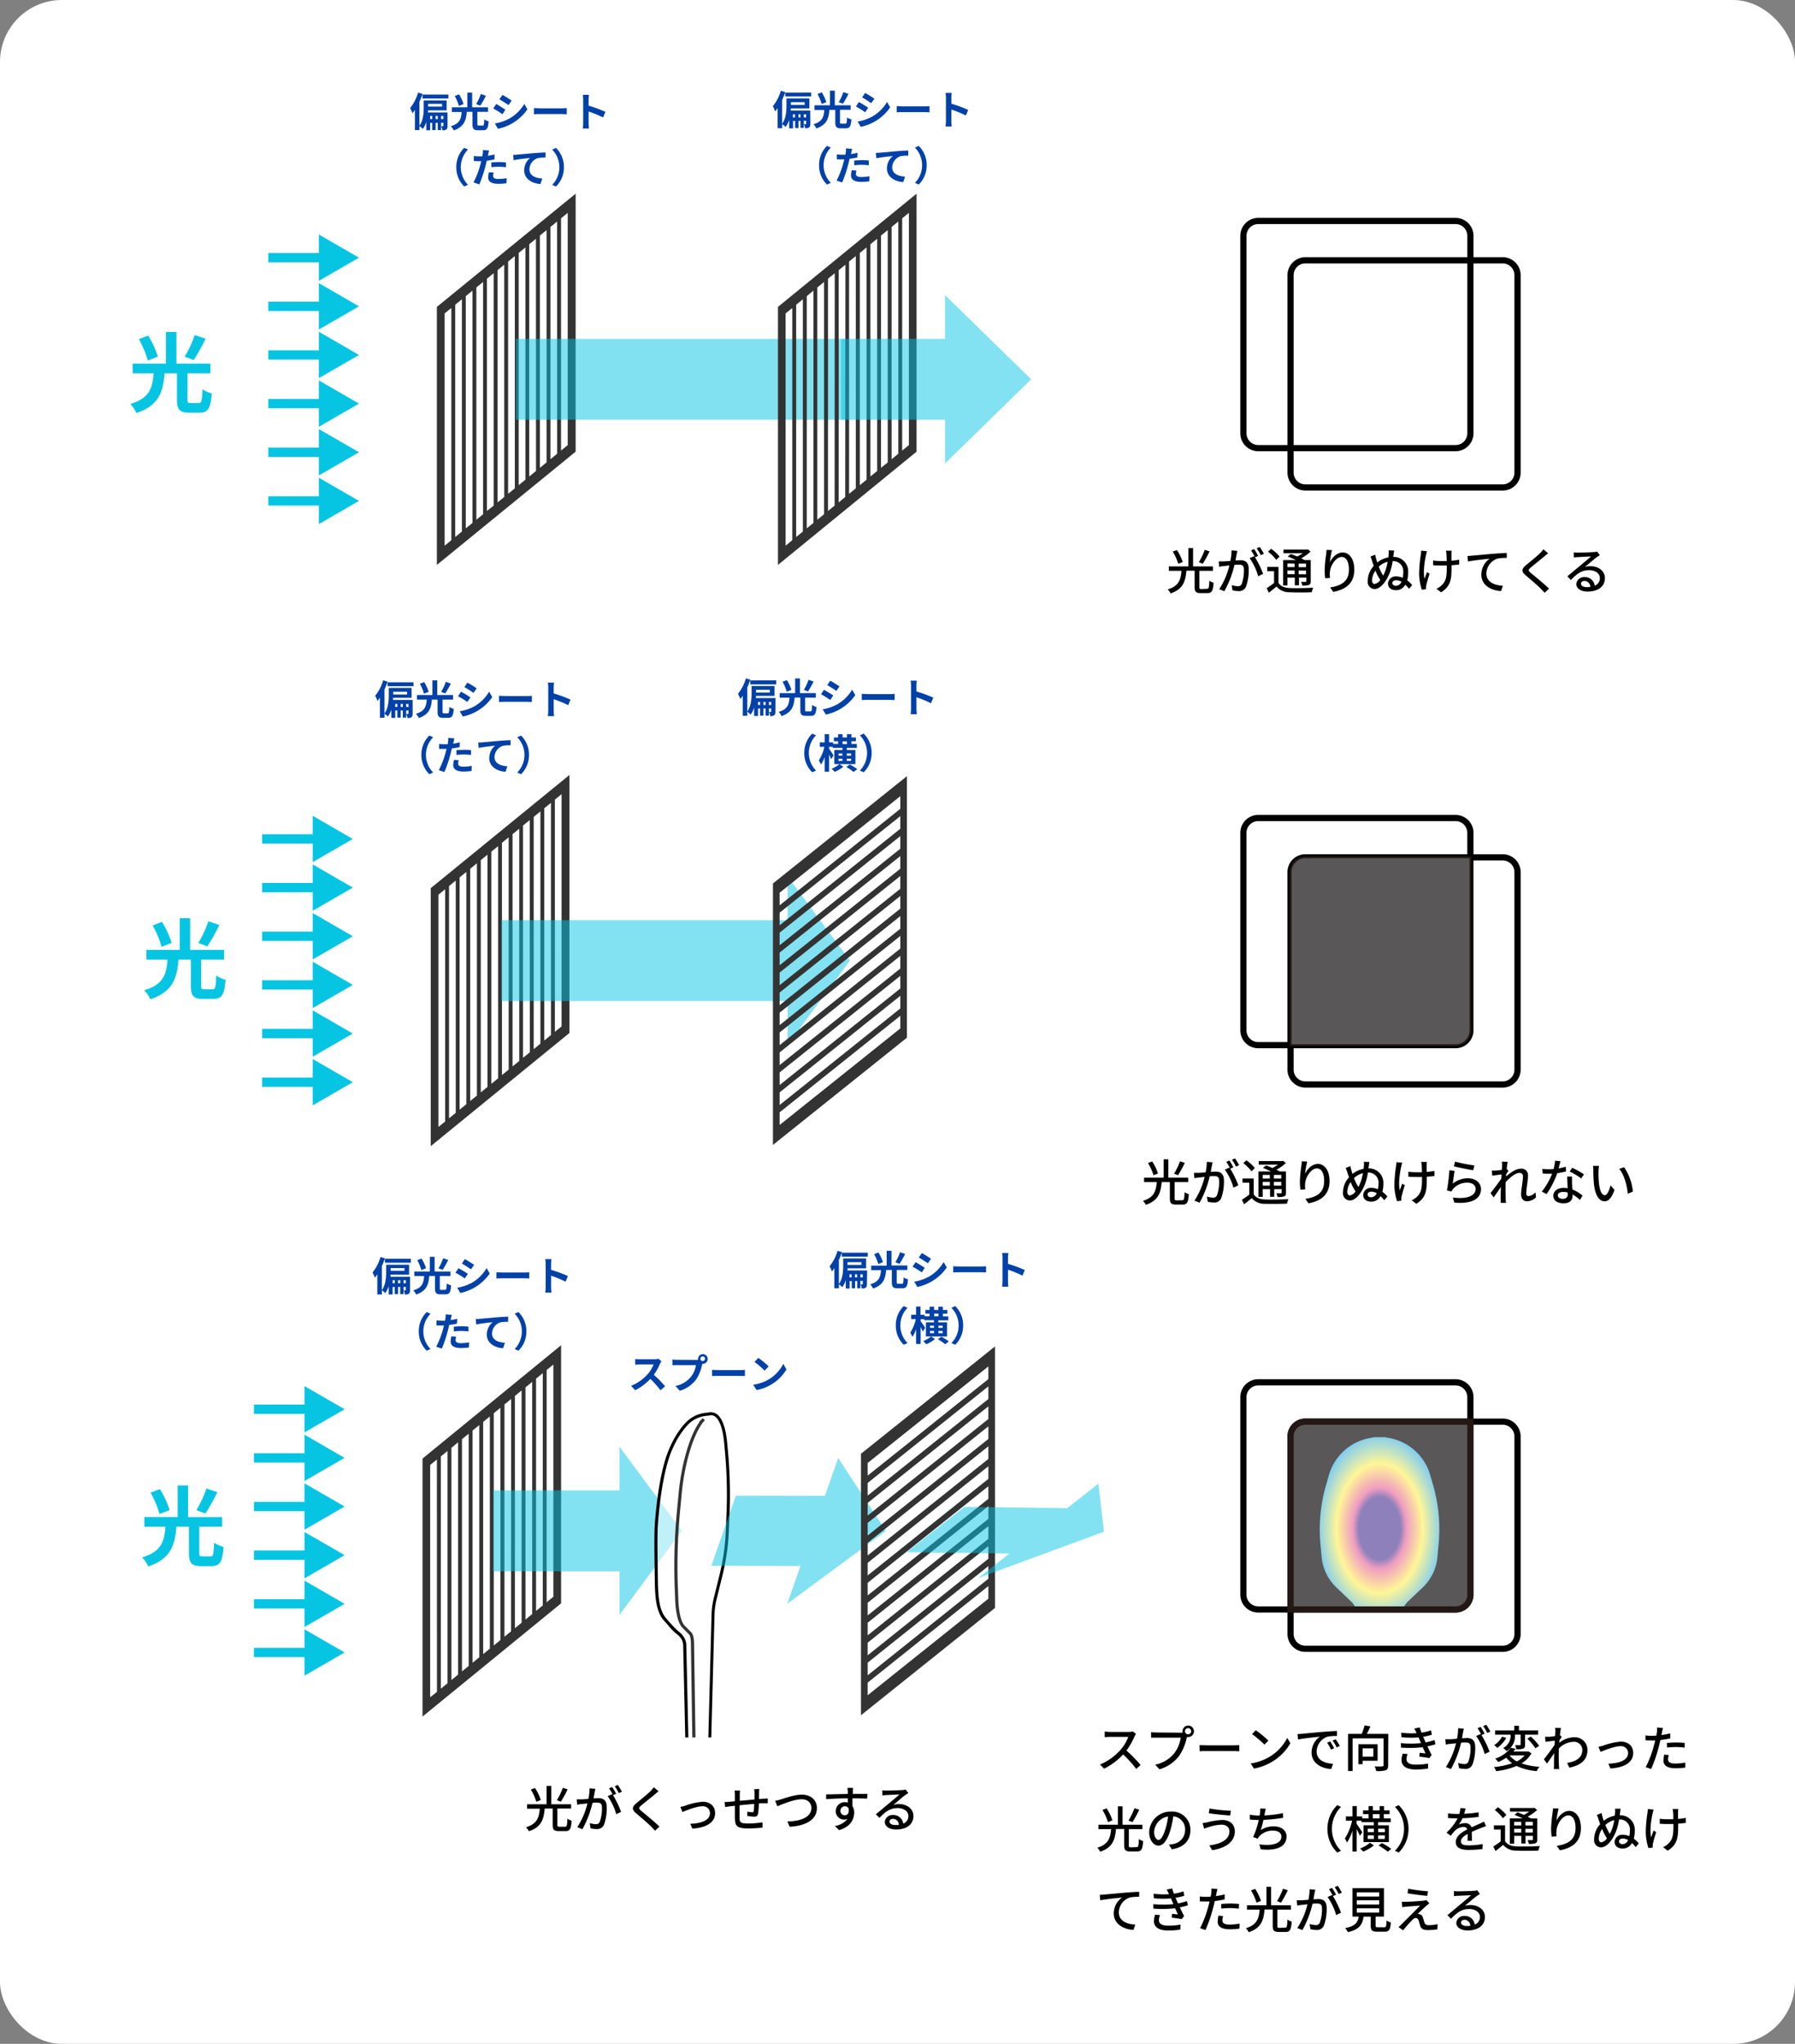 <svg xmlns="http://www.w3.org/2000/svg" xmlns:xlink="http://www.w3.org/1999/xlink" viewBox="0 0 580 660"><rect x="0" y="0" width="580" height="660" fill="#808080" stroke="none"/><defs><style>.cls-1{fill:none;}.cls-2{fill:#fff;}.cls-3{fill:#333;}.cls-4,.cls-6{fill:#06c5e3;}.cls-4,.cls-5{opacity:0.5;}.cls-7{clip-path:url(#clip-path);}.cls-8{fill:#595757;}.cls-9{fill:#231815;}.cls-10{clip-path:url(#clip-path-2);}.cls-11{fill:url(#名称未設定グラデーション_24);}.cls-12{fill:#0241a7;}</style><clipPath id="clip-path"><rect class="cls-1" x="206.87" y="451.77" width="35.34" height="109.28"/></clipPath><clipPath id="clip-path-2"><path class="cls-1" d="M474.83,514.92V459.06H421.51a4.79,4.79,0,0,0-4.79,4.78v55.87H470A4.79,4.79,0,0,0,474.83,514.92Z"/></clipPath><radialGradient id="名称未設定グラデーション_24" cx="445.78" cy="493.5" r="24.88" gradientTransform="translate(0 -246.75) scale(1 1.5)" gradientUnits="userSpaceOnUse"><stop offset="0.27" stop-color="#8d80bb"/><stop offset="0.35" stop-color="#f09dc1"/><stop offset="0.56" stop-color="#fff697"/><stop offset="0.82" stop-color="#7dccf3"/></radialGradient></defs><g id="レイヤー_2" data-name="レイヤー 2"><g id="contents"><rect class="cls-2" width="580" height="660" rx="20"/><path class="cls-3" d="M141.16,99.1v83.32L186,145.85V62.54Zm4.67,75.34-2.16,1.77v-75l2.16-1.76Zm3.42-2.79-2.17,1.76v-75l2.17-1.77Zm3.42-2.79-2.17,1.76v-75l2.17-1.77Zm3.42-2.8-2.17,1.77v-75l2.17-1.77Zm3.42-2.79L157.34,165v-75l2.17-1.77Zm3.42-2.79-2.17,1.77v-75l2.17-1.77Zm3.42-2.79-2.17,1.77v-75l2.17-1.76Zm3.42-2.79-2.17,1.77v-75l2.17-1.77Zm3.42-2.79L171,153.87v-75l2.17-1.77Zm3.42-2.79-2.17,1.76v-75l2.17-1.77Zm3.41-2.8-2.16,1.77v-75L180,71.54Zm3.42-2.79-2.16,1.77v-75l2.16-1.77Z"/><rect class="cls-4" x="166.69" y="109.42" width="106.61" height="26.12"/><path class="cls-3" d="M251.37,99.1v83.32l44.79-36.57V62.54ZM256,174.44l-2.16,1.77v-75L256,99.46Zm3.42-2.79-2.16,1.76v-75l2.16-1.77Zm3.42-2.79-2.16,1.76v-75l2.16-1.77Zm3.42-2.8-2.17,1.77v-75l2.17-1.77Zm3.42-2.79L267.55,165v-75l2.17-1.77Zm3.42-2.79L271,162.25v-75l2.17-1.77Zm3.42-2.79-2.17,1.77v-75l2.17-1.76ZM280,154.9l-2.17,1.77v-75L280,79.91Zm3.42-2.79-2.17,1.76v-75l2.17-1.77Zm3.42-2.79-2.17,1.76v-75l2.17-1.77Zm3.42-2.8-2.17,1.77v-75l2.17-1.77Zm3.42-2.79-2.17,1.77v-75l2.17-1.77Z"/><g class="cls-5"><rect class="cls-6" x="271.82" y="109.42" width="40.63" height="26.12"/><polygon class="cls-6" points="333.19 122.48 305.36 95.3 305.36 149.65 333.19 122.48"/></g><rect class="cls-6" x="86.7" y="81.71" width="18.53" height="3"/><polygon class="cls-6" points="103.04 90.69 116 83.21 103.04 75.73 103.04 90.69"/><rect class="cls-6" x="86.7" y="97.42" width="18.53" height="3"/><polygon class="cls-6" points="103.04 106.39 116 98.92 103.04 91.44 103.04 106.39"/><rect class="cls-6" x="86.7" y="113.12" width="18.53" height="3"/><polygon class="cls-6" points="103.04 122.1 116 114.62 103.04 107.14 103.04 122.1"/><rect class="cls-6" x="86.7" y="128.83" width="18.53" height="3"/><polygon class="cls-6" points="103.04 137.81 116 130.33 103.04 122.85 103.04 137.81"/><rect class="cls-6" x="86.7" y="144.54" width="18.53" height="3"/><polygon class="cls-6" points="103.04 153.52 116 146.04 103.04 138.56 103.04 153.52"/><rect class="cls-6" x="86.7" y="160.25" width="18.53" height="3"/><polygon class="cls-6" points="103.04 169.23 116 161.75 103.04 154.27 103.04 169.23"/><path class="cls-3" d="M139.17,286.81v83.31L184,333.56V250.25Zm4.67,75.34-2.17,1.76v-75l2.17-1.77Zm3.42-2.8-2.17,1.77v-75l2.17-1.77Zm3.42-2.79-2.17,1.77v-75l2.17-1.77Zm3.42-2.79-2.17,1.77v-75l2.17-1.77Zm3.42-2.79-2.17,1.77v-75l2.17-1.76Zm3.42-2.79L158.77,350V275l2.17-1.76Zm3.42-2.79-2.17,1.76v-75l2.17-1.77Zm3.42-2.79-2.17,1.76v-75l2.17-1.77Zm3.41-2.8L169,341.58v-75l2.16-1.77Zm3.42-2.79-2.16,1.77v-75l2.16-1.77Zm3.42-2.79L175.87,336V261l2.16-1.76Zm3.42-2.79-2.16,1.77v-75l2.16-1.76Z"/><g class="cls-5"><rect class="cls-6" x="162" y="297.13" width="93.83" height="26.12"/><polygon class="cls-6" points="274.63 310.19 254.49 283.01 254.49 337.36 274.63 310.19"/></g><path class="cls-3" d="M293.05,250.64l-43.3,34.65v84.44l43.3-34.65Zm-41.14,41.71v-4.08l39-31.18v4.09Zm0,6.45v-4.08l39-31.18v4.08Zm0,6.45v-4.08l39-31.18v4.08Zm0,6.45v-4.09l39-31.17v4.08Zm0,6.44v-4.08l39-31.18V287Zm0,6.45v-4.08l39-31.18v4.08Zm0,6.45V327l39-31.18v4.08Zm0,6.45V333.4l39-31.17v4.08Zm0,6.44v-4.08l39-31.18v4.09Zm0,6.45V346.3l39-31.18v4.08Zm0,6.45v-4.08l39-31.18v4.08Zm0,6.45v-4.09l39-31.17v4.08Z"/><rect class="cls-6" x="84.71" y="269.41" width="18.53" height="3"/><polygon class="cls-6" points="101.05 278.39 114 270.92 101.05 263.44 101.05 278.39"/><rect class="cls-6" x="84.71" y="285.12" width="18.53" height="3"/><polygon class="cls-6" points="101.05 294.1 114 286.62 101.05 279.14 101.05 294.1"/><rect class="cls-6" x="84.71" y="300.83" width="18.53" height="3"/><polygon class="cls-6" points="101.05 309.81 114 302.33 101.05 294.85 101.05 309.81"/><rect class="cls-6" x="84.71" y="316.54" width="18.53" height="3"/><polygon class="cls-6" points="101.05 325.52 114 318.04 101.05 310.56 101.05 325.52"/><rect class="cls-6" x="84.71" y="332.25" width="18.53" height="3"/><polygon class="cls-6" points="101.05 341.23 114 333.75 101.05 326.27 101.05 341.23"/><rect class="cls-6" x="84.71" y="347.96" width="18.53" height="3"/><polygon class="cls-6" points="101.05 356.94 114 349.46 101.05 341.98 101.05 356.94"/><path class="cls-3" d="M136.52,471v83.31l44.78-36.56V434.4Zm4.67,75.34L139,548.06v-75l2.17-1.77Zm3.41-2.79-2.16,1.76v-75l2.16-1.77Zm3.42-2.8-2.16,1.77v-75l2.16-1.77Zm3.42-2.79-2.16,1.77v-75l2.16-1.77Zm3.42-2.79-2.16,1.77v-75l2.16-1.76Zm3.42-2.79-2.16,1.77v-75l2.16-1.76Zm3.42-2.79-2.16,1.77v-75l2.16-1.77Zm3.42-2.79L163,528.52v-75l2.16-1.77Zm3.42-2.8-2.16,1.77v-75l2.16-1.77Zm3.42-2.79-2.17,1.77V448l2.17-1.77Zm3.42-2.79-2.17,1.77v-75l2.17-1.77Zm3.42-2.79-2.17,1.77v-75l2.17-1.76Z"/><g class="cls-5"><rect class="cls-6" x="159.34" y="481.28" width="47.91" height="26.12"/><polygon class="cls-6" points="220.31 494.33 200.16 467.16 200.16 521.51 220.31 494.33"/></g><rect class="cls-6" x="82.06" y="453.56" width="18.53" height="3"/><polygon class="cls-6" points="98.4 462.54 111.35 455.07 98.4 447.59 98.4 462.54"/><rect class="cls-6" x="82.06" y="469.27" width="18.53" height="3"/><polygon class="cls-6" points="98.4 478.25 111.35 470.77 98.4 463.29 98.4 478.25"/><rect class="cls-6" x="82.06" y="484.98" width="18.53" height="3"/><polygon class="cls-6" points="98.4 493.96 111.35 486.48 98.4 479 98.4 493.96"/><rect class="cls-6" x="82.06" y="500.69" width="18.53" height="3"/><polygon class="cls-6" points="98.4 509.67 111.35 502.19 98.4 494.71 98.4 509.67"/><rect class="cls-6" x="82.06" y="516.4" width="18.53" height="3"/><polygon class="cls-6" points="98.4 525.38 111.35 517.9 98.4 510.42 98.4 525.38"/><rect class="cls-6" x="82.06" y="532.11" width="18.53" height="3"/><polygon class="cls-6" points="98.4 541.09 111.35 533.61 98.4 526.13 98.4 541.09"/><g class="cls-7"><g class="cls-5"><path class="cls-2" d="M234.32,469.58l-.33-3.65c-.58-6.31-2.45-9.62-4.87-8.81l-.83.07a9.48,9.48,0,0,0-6.15,3c-.52.58-1,1.12-1.34,1.61a27.32,27.32,0,0,0-2.71,4.36s-.77,1.51-1.41,3.17c-3.24,8.46-4.12,23.06-4.12,23.06-.21,3.55-.14,8.21,0,17.53.08,4.91.22,10.11,2.83,12.82a38.5,38.5,0,0,0,3.76,4,6.56,6.56,0,0,1,2.12,2.47,5.76,5.76,0,0,1,.47,1.77q1,44.55,2,89.09l1.36,1.51c0,.71.21.92.49.54l.2.22.46-1.29.46-.76v-.53l.1-.3a11,11,0,0,0,.6-3.1l2.5-95a25.05,25.05,0,0,1,.72-5.3l1.92-7.79a70.87,70.87,0,0,0,1.94-13.42l.2-4.85A154.4,154.4,0,0,0,234.32,469.58Z"/></g><path class="cls-3" d="M224.6,621.55l-1.35-90.73c0-1.77-.31-2.7-.59-3l-2.14-2.17c-1.35-1.37-2.18-4.58-2.35-9l-.19-4.89a189.18,189.18,0,0,1,.83-24.61l.48-5.06c.89-9.35,3.56-18.48,6.65-22.8v-.2l1.12-1.15.72.7-.84.86v.11l-.1.14c-3,4.13-5.67,13.15-6.55,22.44l-.48,5.05A187.28,187.28,0,0,0,219,511.7l.19,4.9c.15,4.14.91,7.19,2.06,8.37l2.14,2.16c.72.73.87,2.41.88,3.69l1.35,90.71Z"/><path d="M229.82,457c2.08,0,3.65,3.25,4.17,8.93l.33,3.65A154.4,154.4,0,0,1,234.7,490l-.2,4.85a70.87,70.87,0,0,1-1.94,13.42l-1.92,7.79a25.05,25.05,0,0,0-.72,5.3l-2.5,95a11,11,0,0,1-.6,3.1l-.1.3v.53l-.46.76-.46,1.29-.2-.22c-.09.13-.17.19-.24.19s-.24-.25-.25-.73l-1.36-1.51q-1-44.55-2-89.09a5.76,5.76,0,0,0-.47-1.77,6.56,6.56,0,0,0-2.12-2.47,38.5,38.5,0,0,1-3.76-4c-2.61-2.71-2.75-7.91-2.83-12.82-.14-9.32-.21-14,0-17.53,0,0,.88-14.6,4.12-23.06.64-1.66,1.41-3.17,1.41-3.17a27.32,27.32,0,0,1,2.71-4.36c.37-.49.82-1,1.34-1.61a9.48,9.48,0,0,1,6.15-3l.83-.07a2.19,2.19,0,0,1,.7-.12m0-1a3.16,3.16,0,0,0-.9.13l-.72.07a10.38,10.38,0,0,0-6.8,3.36c-.49.54-1,1.1-1.4,1.68a29,29,0,0,0-2.8,4.5c-.08.17-.83,1.65-1.45,3.28-3.26,8.5-4.15,22.75-4.19,23.35-.21,3.58-.14,8.27,0,17.61.07,4.65.16,10.44,3.11,13.5.43.44.83.92,1.25,1.42a19.32,19.32,0,0,0,2.61,2.67l.09.07a5.42,5.42,0,0,1,1.74,2,4.46,4.46,0,0,1,.38,1.41l1,45.06,1,44v.37l.25.28,1.13,1.26c.16,1.13.84,1.3,1.18,1.31l.86.94.56-1.57.43-1.2.41-.68.14-.23V620l0-.14a11.75,11.75,0,0,0,.66-3.41l2.5-95a24.27,24.27,0,0,1,.69-5.08l1.92-7.79a72.18,72.18,0,0,0,2-13.62l.2-4.84a154.62,154.62,0,0,0-.38-20.57l-.34-3.65c-.58-6.35-2.41-9.84-5.16-9.84Z"/></g><g class="cls-5"><polygon class="cls-6" points="265.11 505.68 229.86 505.61 237.77 482.97 273.02 483.04 265.11 505.68"/><polygon class="cls-6" points="286.25 494.38 270.83 470.79 254.37 517.9 286.25 494.38"/></g><path class="cls-3" d="M321.5,434.79l-43.3,34.65v84.44l43.3-34.65ZM280.36,476.5v-4.08l39-31.18v4.09Zm0,6.45v-4.08l39-31.18v4.08Zm0,6.45v-4.08l39-31.18v4.08Zm0,6.45v-4.09l39-31.17v4.08Zm0,6.44v-4.08l39-31.18v4.09Zm0,6.45v-4.08l39-31.18v4.08Zm0,6.45v-4.08l39-31.18V484Zm0,6.45v-4.09l39-31.17v4.08Zm0,6.44V524l39-31.18v4.09Zm0,6.45v-4.08l39-31.18v4.08Zm0,6.45V536.9l39-31.18v4.08Zm0,6.45v-4.09l39-31.17v4.08Z"/><g class="cls-5"><polygon class="cls-6" points="333.63 501.75 292.96 501.22 311.62 486.58 352.29 487.11 333.63 501.75"/><polygon class="cls-6" points="356.71 494.61 354.91 479.1 316.09 509.57 356.71 494.61"/></g><path d="M470.33,145.71H406.55a5.79,5.79,0,0,1-5.78-5.79V76.15a5.79,5.79,0,0,1,5.78-5.79h63.78a5.8,5.8,0,0,1,5.79,5.79v63.77A5.8,5.8,0,0,1,470.33,145.71ZM406.55,72.36a3.79,3.79,0,0,0-3.78,3.79v63.77a3.79,3.79,0,0,0,3.78,3.79h63.78a3.79,3.79,0,0,0,3.79-3.79V76.15a3.79,3.79,0,0,0-3.79-3.79Z"/><path d="M485.57,158.41H421.79a5.79,5.79,0,0,1-5.78-5.79V88.85a5.79,5.79,0,0,1,5.78-5.79h63.78a5.79,5.79,0,0,1,5.78,5.79v63.77A5.79,5.79,0,0,1,485.57,158.41ZM421.79,85.06A3.79,3.79,0,0,0,418,88.85v63.77a3.79,3.79,0,0,0,3.78,3.79h63.78a3.79,3.79,0,0,0,3.78-3.79V88.85a3.79,3.79,0,0,0-3.78-3.79Z"/><path d="M418,338.5H406.55a5.79,5.79,0,0,1-5.78-5.79V268.94a5.79,5.79,0,0,1,5.78-5.79h63.78a5.8,5.8,0,0,1,5.79,5.79v8.91H421.79a3.79,3.79,0,0,0-3.78,3.79Zm-11.46-73.35a3.79,3.79,0,0,0-3.78,3.79v63.77a3.79,3.79,0,0,0,3.78,3.79H416V281.64a5.78,5.78,0,0,1,5.78-5.79h52.33v-6.91a3.79,3.79,0,0,0-3.79-3.79Z"/><path d="M485.57,351.2H421.79a5.79,5.79,0,0,1-5.78-5.79V336.5h54.32a3.79,3.79,0,0,0,3.79-3.79V275.85h11.45a5.78,5.78,0,0,1,5.78,5.79v63.77A5.79,5.79,0,0,1,485.57,351.2ZM418,338.5v6.91a3.79,3.79,0,0,0,3.78,3.79h63.78a3.79,3.79,0,0,0,3.78-3.79V281.64a3.79,3.79,0,0,0-3.78-3.79h-9.45v54.86a5.8,5.8,0,0,1-5.79,5.79Z"/><path class="cls-8" d="M475.12,332.71V276.85H421.79a4.78,4.78,0,0,0-4.78,4.79V337.5h53.32A4.8,4.8,0,0,0,475.12,332.71Z"/><path class="cls-9" d="M470.33,337.78H416.72V281.64a5.09,5.09,0,0,1,5.07-5.08H475.4v56.15A5.08,5.08,0,0,1,470.33,337.78Zm-53-.57h53a4.51,4.51,0,0,0,4.5-4.5V277.13h-53a4.51,4.51,0,0,0-4.5,4.51Z"/><path d="M418,520.72H406.55a5.78,5.78,0,0,1-5.78-5.78V451.16a5.78,5.78,0,0,1,5.78-5.78h63.78a5.79,5.79,0,0,1,5.79,5.78v8.91H421.79a3.79,3.79,0,0,0-3.78,3.79Zm-11.46-73.34a3.78,3.78,0,0,0-3.78,3.78v63.78a3.79,3.79,0,0,0,3.78,3.78H416V463.86a5.79,5.79,0,0,1,5.78-5.79h52.33v-6.91a3.79,3.79,0,0,0-3.79-3.78Z"/><path d="M485.57,533.42H421.79a5.78,5.78,0,0,1-5.78-5.78v-8.92h54.32a3.79,3.79,0,0,0,3.79-3.78V458.07h11.45a5.79,5.79,0,0,1,5.78,5.79v63.78A5.78,5.78,0,0,1,485.57,533.42ZM418,520.72v6.92a3.79,3.79,0,0,0,3.78,3.78h63.78a3.78,3.78,0,0,0,3.78-3.78V463.86a3.79,3.79,0,0,0-3.78-3.79h-9.45v54.87a5.79,5.79,0,0,1-5.79,5.78Z"/><path class="cls-8" d="M475.12,514.94V459.07H421.79a4.79,4.79,0,0,0-4.78,4.79v55.86h53.32A4.79,4.79,0,0,0,475.12,514.94Z"/><g class="cls-10"><path class="cls-11" d="M463.17,479.94l-1-3.51a16.91,16.91,0,0,0-14.28-12.22v-.12h-4.25v.12a16.92,16.92,0,0,0-14.28,12.22l-1,3.51a51.5,51.5,0,0,0-1.7,18.69l.39,4.18a15.53,15.53,0,0,0,4.77,9.82l4.79,4.55a5.5,5.5,0,0,1,1.71,3.87l.09,1.86h14.69l.09-1.86a5.54,5.54,0,0,1,1.71-3.87l4.8-4.55a15.58,15.58,0,0,0,4.77-9.82l.38-4.18A51.29,51.29,0,0,0,463.17,479.94Z"/></g><path class="cls-12" d="M144.61,40.66c0,.56-.08.93-.4,1.15a2,2,0,0,1-1.25.26,4.36,4.36,0,0,0-.42-1.31h.59c.09,0,.13,0,.13-.14v-1h-.74V42h-1.07V39.67h-.7V42h-1.08V39.67H139v2.4h-1.26v-2.7a7.56,7.56,0,0,1-1.11,2.26,8.19,8.19,0,0,0-1.1-.91V42h-1.47v-6.5a10.46,10.46,0,0,1-.8,1.06,11.8,11.8,0,0,0-.74-1.66,14.31,14.31,0,0,0,2.57-5l1.43.43a23.88,23.88,0,0,1-1,2.52v7.77c1.28-1.76,1.39-4.22,1.39-6V32.43h7.41v3.2h-6c0,.22,0,.45-.05.69h6.33Zm.27-10.13V31.8h-8.37V30.53Zm-6.54,3v.89h4.49v-.89Zm1.33,4.92v-1H139v1Zm1.78,0v-1h-.7v1Zm1.81,0v-1h-.74v1Z"/><path class="cls-12" d="M155.92,40.55c.42,0,.5-.28.55-2a4.56,4.56,0,0,0,1.41.62c-.15,2.28-.54,2.89-1.83,2.89H154.5c-1.47,0-1.83-.49-1.83-2V36.11h-1.85c-.22,2.73-.82,4.81-4.22,6a4.44,4.44,0,0,0-.94-1.35c3-.88,3.33-2.48,3.51-4.6H146V34.65h5V29.91h1.56v4.74h5.13v1.46h-3.45V40c0,.46.07.53.49.53Zm-7.64-6.35A15.11,15.11,0,0,0,146.94,31l1.39-.54a13.87,13.87,0,0,1,1.45,3.15ZM157,30.92a28.83,28.83,0,0,1-1.8,3.2l-1.35-.51a16.09,16.09,0,0,0,1.51-3.25Z"/><path class="cls-12" d="M163.3,35.42l-.94,1.45c-.75-.5-2.08-1.39-3-1.84l1-1.45C161.21,34.05,162.64,35,163.3,35.42Zm1.06,3a13.3,13.3,0,0,0,5.06-4.88l1,1.77a15.43,15.43,0,0,1-9.52,6.28l-1-1.72A14.71,14.71,0,0,0,164.36,38.4Zm.95-5.92-1,1.44c-.73-.5-2.08-1.39-2.94-1.87l1-1.43C163.2,31.1,164.63,32,165.31,32.48Z"/><path class="cls-12" d="M172.52,34.9c.47,0,1.42.08,2.09.08h7c.59,0,1.18-.06,1.52-.08v2c-.32,0-1-.07-1.52-.07h-7c-.74,0-1.61,0-2.09.07Z"/><path class="cls-12" d="M194.88,37.93A38,38,0,0,0,190.19,36v3.68c0,.38.06,1.29.12,1.81h-2a13.65,13.65,0,0,0,.13-1.81V32.21a9.27,9.27,0,0,0-.13-1.58h2a12.55,12.55,0,0,0-.12,1.58v1.91a41.9,41.9,0,0,1,5.43,2Z"/><path class="cls-12" d="M147.44,54A8.55,8.55,0,0,1,150,47.74l1.23.54a8.12,8.12,0,0,0,0,11.39l-1.23.55A8.55,8.55,0,0,1,147.44,54Z"/><path class="cls-12" d="M159.77,51.48c-.77.17-1.64.31-2.5.42-.11.56-.24,1.13-.39,1.65a41.92,41.92,0,0,1-2,6L153,58.9a28.07,28.07,0,0,0,2.23-5.79c.09-.34.18-.71.27-1.07l-.84,0c-.63,0-1.11,0-1.57-.06l0-1.61a12.34,12.34,0,0,0,1.62.11c.38,0,.76,0,1.15,0,0-.29.09-.54.11-.74a6,6,0,0,0,.05-1.3l2,.15c-.09.35-.21.92-.28,1.21l-.1.5c.73-.12,1.46-.26,2.16-.43Zm-.26,4.23a4.12,4.12,0,0,0-.18,1.08c0,.55.32,1,1.7,1a14.9,14.9,0,0,0,2.68-.26l-.07,1.65a20.71,20.71,0,0,1-2.62.18c-2.17,0-3.28-.75-3.28-2a9.18,9.18,0,0,1,.22-1.72Zm-.76-3.24c.72-.07,1.64-.13,2.47-.13a22,22,0,0,1,2.27.12l0,1.54a20.59,20.59,0,0,0-2.21-.15,19.77,19.77,0,0,0-2.49.14Z"/><path class="cls-12" d="M167.07,49.93l5.56-.49c1.32-.1,2.74-.18,3.64-.22v1.66a13.73,13.73,0,0,0-2.48.17,3.93,3.93,0,0,0-2.72,3.6c0,2.12,2,2.88,4.16,3l-.6,1.78c-2.7-.18-5.25-1.63-5.25-4.42a5.14,5.14,0,0,1,1.9-4c-1.11.12-3.83.4-5.32.73L165.81,50C166.32,50,166.81,50,167.07,49.93Z"/><path class="cls-12" d="M182.21,54a8.59,8.59,0,0,1-2.56,6.24l-1.24-.55a8.12,8.12,0,0,0,0-11.39l1.24-.54A8.59,8.59,0,0,1,182.21,54Z"/><path class="cls-12" d="M261.83,40c0,.56-.08.94-.41,1.16a2,2,0,0,1-1.24.26,5,5,0,0,0-.42-1.31h.58c.1,0,.13,0,.13-.14v-1h-.74v2.31h-1.06V39.05H258v2.31h-1.07V39.05h-.68v2.4H255v-2.7A7.35,7.35,0,0,1,253.83,41a6.92,6.92,0,0,0-1.09-.91v1.31h-1.47v-6.5a9.35,9.35,0,0,1-.81,1.07,10,10,0,0,0-.74-1.67,14.23,14.23,0,0,0,2.58-5l1.43.43a26.43,26.43,0,0,1-1,2.53V40c1.27-1.77,1.39-4.22,1.39-6V31.8h7.41V35h-6c0,.22,0,.46-.05.69h6.33Zm.27-10.12v1.27h-8.37V29.91ZM255.56,33v.89H260V33Zm1.33,4.92v-1h-.68v1Zm1.78,0v-1H258v1Zm1.8,0v-1h-.74v1Z"/><path class="cls-12" d="M273.14,39.93c.41,0,.49-.29.54-2a4.72,4.72,0,0,0,1.42.62c-.16,2.27-.55,2.89-1.83,2.89h-1.55c-1.47,0-1.83-.5-1.83-2V35.48H268c-.22,2.73-.82,4.81-4.22,6a4.32,4.32,0,0,0-.94-1.35c3-.89,3.33-2.49,3.51-4.61h-3.17V34h5V29.28h1.56V34h5.12v1.45h-3.44V39.4c0,.45.06.53.49.53Zm-7.65-6.36a15,15,0,0,0-1.34-3.21l1.39-.53A13.45,13.45,0,0,1,267,33Zm8.67-3.27a28,28,0,0,1-1.79,3.19L271,33a16.92,16.92,0,0,0,1.51-3.25Z"/><path class="cls-12" d="M280.52,34.79l-.95,1.46a34.84,34.84,0,0,0-3-1.85l.95-1.44C278.43,33.43,279.86,34.33,280.52,34.79Zm1.05,3a13.21,13.21,0,0,0,5.06-4.87l1,1.76a15.39,15.39,0,0,1-9.51,6.28l-1-1.71A14.32,14.32,0,0,0,281.57,37.77Zm.95-5.91-1,1.44c-.73-.51-2.08-1.39-2.94-1.87l.95-1.43C280.42,30.48,281.85,31.39,282.52,31.86Z"/><path class="cls-12" d="M289.74,34.27c.47,0,1.41.08,2.09.08h7c.6,0,1.18-.05,1.52-.08v2c-.31,0-1-.07-1.52-.07h-7c-.74,0-1.61,0-2.09.07Z"/><path class="cls-12" d="M312.1,37.3a37.44,37.44,0,0,0-4.7-1.93v3.68c0,.37.07,1.28.12,1.8h-2a13.38,13.38,0,0,0,.13-1.8V31.58a9.16,9.16,0,0,0-.13-1.57h2a14.56,14.56,0,0,0-.12,1.57v1.91a42,42,0,0,1,5.44,2Z"/><path class="cls-12" d="M264.66,53.35a8.59,8.59,0,0,1,2.56-6.24l1.24.55a8.12,8.12,0,0,0,0,11.39l-1.24.54A8.55,8.55,0,0,1,264.66,53.35Z"/><path class="cls-12" d="M277,50.86a24.88,24.88,0,0,1-2.49.41c-.12.56-.25,1.13-.39,1.65a42.06,42.06,0,0,1-2,6l-1.81-.6a28.17,28.17,0,0,0,2.22-5.8c.09-.34.19-.7.28-1.06l-.85,0c-.62,0-1.1,0-1.56,0l0-1.61a12.23,12.23,0,0,0,1.63.1c.37,0,.75,0,1.14,0,.05-.28.09-.53.12-.74a6.74,6.74,0,0,0,.05-1.3l2,.16c-.09.35-.2.92-.27,1.21l-.1.49c.72-.12,1.45-.26,2.15-.43Zm-.26,4.22a4.76,4.76,0,0,0-.18,1.08c0,.56.33,1,1.71,1a14.79,14.79,0,0,0,2.67-.26l-.06,1.65a20.88,20.88,0,0,1-2.63.18c-2.17,0-3.27-.75-3.27-2.05a8.42,8.42,0,0,1,.22-1.72ZM276,51.85c.72-.07,1.64-.13,2.47-.13a21.63,21.63,0,0,1,2.26.11l0,1.55a17.73,17.73,0,0,0-4.69,0Z"/><path class="cls-12" d="M284.29,49.31l5.55-.49c1.33-.11,2.74-.19,3.64-.22v1.66a13,13,0,0,0-2.48.17,3.92,3.92,0,0,0-2.72,3.6c0,2.12,2,2.87,4.16,3l-.59,1.78c-2.71-.18-5.26-1.64-5.26-4.42a5.13,5.13,0,0,1,1.9-4c-1.1.11-3.82.4-5.31.72L283,49.38C283.54,49.36,284,49.34,284.29,49.31Z"/><path class="cls-12" d="M299.42,53.35a8.51,8.51,0,0,1-2.56,6.24l-1.23-.54a8.15,8.15,0,0,0,0-11.39l1.23-.55A8.55,8.55,0,0,1,299.42,53.35Z"/><path d="M390,190.13c.59,0,.68-.36.76-2.6a4.92,4.92,0,0,0,1.37.64c-.17,2.65-.56,3.36-2,3.36H388c-1.57,0-2-.47-2-2v-5.25h-2.64c-.31,3.41-1.06,6-5.13,7.34a4.3,4.3,0,0,0-.92-1.29c3.68-1.12,4.21-3.21,4.46-6h-4.1v-1.42H384v-5.94h1.51v5.94h6.42v1.42h-4.39v5.25c0,.53.1.64.67.64Zm-9.28-8.08a17.68,17.68,0,0,0-1.78-3.94l1.35-.49a15.32,15.32,0,0,1,1.87,3.87Zm10.12-4a37,37,0,0,1-2.2,4l-1.28-.5a21.69,21.69,0,0,0,1.92-4Z"/><path d="M399.82,177.89c-.08.34-.18.74-.24,1.09s-.23,1.25-.37,2c.64,0,1.22-.08,1.58-.08,1.52,0,2.69.64,2.69,2.85a15.7,15.7,0,0,1-.89,5.74,2.39,2.39,0,0,1-2.45,1.38,8.72,8.72,0,0,1-1.89-.24l-.27-1.67a8.16,8.16,0,0,0,1.95.34,1.26,1.26,0,0,0,1.3-.75,12.75,12.75,0,0,0,.7-4.63c0-1.36-.61-1.58-1.62-1.58-.32,0-.84,0-1.44.08a32.14,32.14,0,0,1-3.26,8.5l-1.65-.66a24.48,24.48,0,0,0,3.28-7.67l-1.73.2c-.41,0-1.12.14-1.57.22l-.16-1.73c.55,0,1,0,1.54,0s1.36-.08,2.24-.16a18.38,18.38,0,0,0,.39-3.39Zm5.7,2.07a29.91,29.91,0,0,1,2.61,5.36l-1.59.75a18.53,18.53,0,0,0-2.77-5.83l1.49-.65.26.35a18.31,18.31,0,0,0-1.28-2.21l1-.43a22,22,0,0,1,1.29,2.21Zm1.85-.69a14.44,14.44,0,0,0-1.31-2.21l1-.43a21.35,21.35,0,0,1,1.33,2.19Z"/><path d="M413.1,188.21c.69,1.12,1.95,1.6,3.71,1.69s5.49,0,7.52-.12a7.58,7.58,0,0,0-.48,1.46c-1.84.08-5.2.11-7.06,0a5.32,5.32,0,0,1-4.33-1.84c-.77.65-1.57,1.31-2.47,2l-.7-1.47a26.08,26.08,0,0,0,2.38-1.67v-3.82h-2.19v-1.38h3.62Zm-.71-7.41a12.39,12.39,0,0,0-2.67-2.64l1-.93a12.92,12.92,0,0,1,2.74,2.5Zm3.62,8.25h-1.39v-8.2h4.11c-.86-.41-1.82-.83-2.64-1.15l1-.8c.63.22,1.36.51,2.07.81a12.51,12.51,0,0,0,1.76-1.07h-6.2v-1.17h7.57l.31-.08.89.72a15.72,15.72,0,0,1-3.05,2.18c.41.19.78.39,1.08.56h2v6.82c0,.67-.11,1-.57,1.22a6.21,6.21,0,0,1-2.15.2,4.14,4.14,0,0,0-.4-1.2c.67,0,1.28,0,1.48,0s.23-.06.23-.26v-1.12h-2.38V189h-1.35v-2.47H416Zm0-7.09v1.16h2.3V182Zm2.3,3.45v-1.2H416v1.2ZM422,182h-2.38v1.16H422Zm0,3.45v-1.2h-2.38v1.2Z"/><path d="M430.39,177.63a28.1,28.1,0,0,0-.68,3.93c.68-1.46,2.22-3.16,4.13-3.16,2.16,0,3.76,2.13,3.76,5.54,0,4.42-2.77,6.45-6.81,7.19l-1-1.44c3.48-.55,6.07-1.83,6.07-5.75,0-2.46-.82-4.08-2.34-4.08-1.92,0-3.68,2.85-3.81,4.93a7.64,7.64,0,0,0,.05,1.82l-1.55.12a19.29,19.29,0,0,1-.19-2.57,41.14,41.14,0,0,1,.48-5.1c.06-.53.11-1.07.13-1.49Z"/><path d="M450.14,179.84a4.66,4.66,0,0,1,4.87,4.82,10.68,10.68,0,0,1-.32,2.74,9.92,9.92,0,0,1,1.61,1.52l-1,1.21a11.74,11.74,0,0,0-1.22-1.32,3.3,3.3,0,0,1-3,1.77c-1.57,0-2.59-.8-2.59-2.17a2.45,2.45,0,0,1,2.57-2.28,5.61,5.61,0,0,1,2.18.45,8.79,8.79,0,0,0,.19-1.87A3.24,3.24,0,0,0,450,181.2H450a19.85,19.85,0,0,1-.79,3.32c-1,2.86-3,5.69-5.07,5.69a2.29,2.29,0,0,1-2.19-2.59,7.09,7.09,0,0,1,1.37-4.19c.18-.24.37-.48.58-.71-.18-.44-.32-.88-.45-1.24a14.63,14.63,0,0,0-.62-1.75l1.5-.62a21.89,21.89,0,0,0,.7,2.53,8,8,0,0,1,3.59-1.65c0-.32.06-.63.08-.9a7.37,7.37,0,0,0,0-1.36l1.78.05c-.09.45-.15,1-.18,1.33ZM446,187.27a15.25,15.25,0,0,1-1-1.71c-.2-.37-.39-.82-.58-1.28a5.82,5.82,0,0,0-1.09,3.09c0,.7.35,1.21.8,1.21A2.83,2.83,0,0,0,446,187.27Zm2.37-5.87a6.42,6.42,0,0,0-2.87,1.6c.2.49.39.94.56,1.28a12.18,12.18,0,0,0,.87,1.58,12.57,12.57,0,0,0,.78-1.78A16.94,16.94,0,0,0,448.38,181.4Zm4.46,6.45a3.42,3.42,0,0,0-1.69-.48c-.84,0-1.25.43-1.25.89s.4.91,1.14.91A2,2,0,0,0,452.84,187.85Z"/><path d="M461.1,178c-.12.33-.24.83-.32,1.15-.45,2.05-1,5.44-.48,7.76.22-.59.52-1.45.8-2.16l.83.53a37.79,37.79,0,0,0-1.06,3.67,3.17,3.17,0,0,0-.08.72c0,.16,0,.4,0,.59l-1.37.16a17.4,17.4,0,0,1-.87-5.07,43.66,43.66,0,0,1,.56-6.34,11,11,0,0,0,.1-1.19Zm10.39,4.29c-.69.09-1.54.17-2.47.24v.59c0,3.68-.13,6.15-3.39,8.15l-1.48-1.16a5.42,5.42,0,0,0,1.69-1.12c1.48-1.37,1.64-3,1.64-5.89v-.49l-1.9,0c-.74,0-1.78,0-2.51-.1V181a16.15,16.15,0,0,0,2.48.16l1.9,0c0-1-.05-1.9-.08-2.32a6.21,6.21,0,0,0-.16-1h1.84a7.63,7.63,0,0,0-.06,1c0,.35,0,1.28,0,2.23a23.89,23.89,0,0,0,2.49-.34Z"/><path d="M475.59,179.44c1.17-.09,4-.37,6.9-.62,1.7-.13,3.28-.23,4.37-.26v1.6a14.2,14.2,0,0,0-3.07.24,5.23,5.23,0,0,0-3.51,4.76c0,2.88,2.69,3.84,5.32,4l-.58,1.71c-3.1-.16-6.37-1.82-6.37-5.33a6.31,6.31,0,0,1,2.69-5.14c-1.39.17-5.28.55-7,.92l-.18-1.75C474.74,179.51,475.29,179.47,475.59,179.44Z"/><path d="M500.24,178.66c-.4.3-.9.73-1.22,1-1.06.9-3.25,2.63-4.37,3.57-.91.79-.91,1,0,1.8,1.33,1.1,4.32,3.52,5.88,5.05l-1.44,1.33c-.39-.44-.84-.88-1.22-1.29-.87-.93-3.43-3.09-4.88-4.32s-1.38-2.07.11-3.32c1.22-1,3.52-2.85,4.59-3.92a8.7,8.7,0,0,0,1-1.18Z"/><path d="M516.94,179.27c-.32.2-.69.44-1,.65-.81.58-2.73,2.26-3.85,3.19a5.8,5.8,0,0,1,1.87-.27c2.66,0,4.62,1.63,4.62,3.84,0,2.54-2,4.35-5.58,4.35-2.19,0-3.67-1-3.67-2.42a2.46,2.46,0,0,1,2.63-2.25,3.17,3.17,0,0,1,3.33,2.78,2.59,2.59,0,0,0,1.66-2.48c0-1.49-1.5-2.54-3.44-2.54-2.53,0-4,1.18-5.91,3.17l-1.16-1.19c1.23-1,3.21-2.67,4.14-3.44s2.71-2.26,3.51-2.95c-.84,0-3.54.15-4.37.2-.4,0-.82.06-1.17.11l-.05-1.65a11,11,0,0,0,1.27.08c.83,0,4.41-.1,5.28-.18a4.92,4.92,0,0,0,1-.16Zm-3.09,10.26a1.91,1.91,0,0,0-1.87-1.94c-.66,0-1.14.38-1.14.88,0,.69.82,1.12,1.89,1.12A9.84,9.84,0,0,0,513.85,189.53Z"/><path class="cls-12" d="M133.33,230.44c0,.56-.08.94-.4,1.16a2,2,0,0,1-1.25.26,4.66,4.66,0,0,0-.42-1.31h.59c.09,0,.13,0,.13-.14v-1h-.74v2.31h-1.07v-2.31h-.7v2.31h-1.08v-2.31h-.68v2.4h-1.26v-2.7a7.35,7.35,0,0,1-1.12,2.26,7.51,7.51,0,0,0-1.09-.91v1.31h-1.47v-6.5a10.64,10.64,0,0,1-.8,1.07,11.31,11.31,0,0,0-.74-1.66,14.31,14.31,0,0,0,2.57-5l1.43.43a23.88,23.88,0,0,1-1,2.52v7.77c1.28-1.77,1.39-4.22,1.39-6v-2.26H133v3.19h-6c0,.22,0,.46,0,.69h6.33Zm.27-10.12v1.27h-8.37v-1.27Zm-6.54,3.05v.89h4.49v-.89Zm1.33,4.92v-1h-.68v1Zm1.78,0v-1h-.7v1Zm1.81,0v-1h-.74v1Z"/><path class="cls-12" d="M144.64,230.34c.42,0,.49-.28.55-2.05a4.56,4.56,0,0,0,1.41.62c-.15,2.28-.54,2.89-1.83,2.89h-1.55c-1.47,0-1.83-.5-1.83-2V225.9h-1.85c-.22,2.72-.82,4.81-4.22,5.95a4.32,4.32,0,0,0-.94-1.35c3-.89,3.33-2.49,3.51-4.6h-3.17v-1.46h5v-4.75h1.56v4.75h5.12v1.46H143v3.91c0,.45.06.53.49.53ZM137,224a15.47,15.47,0,0,0-1.33-3.21l1.39-.53a13.68,13.68,0,0,1,1.45,3.15Zm8.68-3.27a30.79,30.79,0,0,1-1.8,3.2l-1.35-.51a16.09,16.09,0,0,0,1.51-3.25Z"/><path class="cls-12" d="M152,225.21l-1,1.45a32.44,32.44,0,0,0-3-1.84l.95-1.45C149.93,223.84,151.36,224.74,152,225.21Zm1.06,3a13.18,13.18,0,0,0,5-4.87l1,1.77a15.42,15.42,0,0,1-9.51,6.27l-1-1.71A14.47,14.47,0,0,0,153.08,228.18Zm.94-5.91-1,1.44c-.73-.51-2.08-1.39-2.94-1.87l.95-1.43C151.92,220.89,153.35,221.8,154,222.27Z"/><path class="cls-12" d="M161.24,224.69c.47,0,1.42.07,2.09.07h7c.6,0,1.19,0,1.52-.07v2c-.31,0-1-.07-1.52-.07h-7c-.74,0-1.61,0-2.09.07Z"/><path class="cls-12" d="M183.6,227.71a37.93,37.93,0,0,0-4.69-1.93v3.68c0,.37.06,1.28.11,1.8h-2a15.25,15.25,0,0,0,.13-1.8V222a9.24,9.24,0,0,0-.13-1.57h2a14.88,14.88,0,0,0-.11,1.57v1.92a41.9,41.9,0,0,1,5.43,2Z"/><path class="cls-12" d="M136.16,243.77a8.6,8.6,0,0,1,2.56-6.25l1.24.55a8.12,8.12,0,0,0,0,11.39l-1.24.55A8.59,8.59,0,0,1,136.16,243.77Z"/><path class="cls-12" d="M148.49,241.27c-.77.17-1.64.31-2.5.42-.12.55-.25,1.13-.39,1.65a42.36,42.36,0,0,1-2,5.95l-1.81-.6a28.75,28.75,0,0,0,2.23-5.8c.09-.33.18-.7.27-1.06l-.85,0c-.62,0-1.1,0-1.56,0l0-1.61a12.43,12.43,0,0,0,1.63.1c.38,0,.75,0,1.14,0,.06-.28.09-.53.12-.74a6,6,0,0,0,.05-1.3l2,.16c-.1.35-.21.92-.28,1.21l-.1.49c.73-.11,1.45-.26,2.16-.43Zm-.26,4.22a4.32,4.32,0,0,0-.19,1.08c0,.56.33,1,1.71,1a14.9,14.9,0,0,0,2.68-.26l-.07,1.65a20.88,20.88,0,0,1-2.63.18c-2.17,0-3.27-.75-3.27-2.05a9.18,9.18,0,0,1,.22-1.72Zm-.76-3.23c.72-.07,1.64-.13,2.47-.13s1.51,0,2.26.11l0,1.55a17.8,17.8,0,0,0-4.7,0Z"/><path class="cls-12" d="M155.79,239.72l5.55-.49c1.33-.11,2.75-.18,3.64-.22l0,1.66a13,13,0,0,0-2.49.17,3.93,3.93,0,0,0-2.71,3.6c0,2.12,2,2.87,4.16,3l-.6,1.78c-2.71-.18-5.25-1.64-5.25-4.42a5.15,5.15,0,0,1,1.89-4c-1.1.11-3.82.4-5.31.72l-.16-1.76C155,239.77,155.53,239.75,155.79,239.72Z"/><path class="cls-12" d="M170.92,243.77a8.55,8.55,0,0,1-2.56,6.24l-1.23-.55a8.12,8.12,0,0,0,0-11.39l1.23-.55A8.56,8.56,0,0,1,170.92,243.77Z"/><path class="cls-12" d="M250.54,229.82c0,.56-.07.94-.4,1.16a2,2,0,0,1-1.25.26,4.64,4.64,0,0,0-.41-1.31h.58c.09,0,.13,0,.13-.15v-1h-.74v2.32h-1.07v-2.32h-.7v2.32H245.6v-2.32h-.67v2.41h-1.26v-2.71a7.64,7.64,0,0,1-1.12,2.27,6.92,6.92,0,0,0-1.09-.91v1.31H240v-6.5a10.32,10.32,0,0,1-.81,1.07,10.43,10.43,0,0,0-.74-1.67,14.31,14.31,0,0,0,2.57-5l1.44.43c-.28.83-.62,1.69-1,2.52v7.78c1.27-1.77,1.39-4.23,1.39-6v-2.26h7.41v3.2h-6c0,.22,0,.45,0,.69h6.33Zm.28-10.13V221h-8.37v-1.28Zm-6.54,3.06v.88h4.48v-.88Zm1.32,4.91v-1h-.67v1Zm1.78,0v-1h-.7v1Zm1.81,0v-1h-.74v1Z"/><path class="cls-12" d="M261.85,229.72c.42,0,.5-.29.55-2.06a4.89,4.89,0,0,0,1.42.63c-.16,2.27-.55,2.88-1.84,2.88h-1.54c-1.47,0-1.84-.49-1.84-2v-3.93h-1.84c-.22,2.73-.82,4.81-4.23,6a4.45,4.45,0,0,0-.93-1.36c3-.88,3.32-2.48,3.51-4.6h-3.18v-1.46h5v-4.74h1.56v4.74h5.12v1.46h-3.45v3.91c0,.46.07.54.5.54Zm-7.64-6.36a15.33,15.33,0,0,0-1.34-3.21l1.39-.53a13.45,13.45,0,0,1,1.46,3.14Zm8.67-3.28a27.37,27.37,0,0,1-1.79,3.2l-1.35-.51a16.06,16.06,0,0,0,1.5-3.25Z"/><path class="cls-12" d="M269.24,224.58l-.95,1.46a34.84,34.84,0,0,0-3-1.85l.94-1.44C267.14,223.22,268.58,224.11,269.24,224.58Zm1.05,3a13.3,13.3,0,0,0,5.06-4.88l1,1.77a15.57,15.57,0,0,1-5.18,4.67,15.89,15.89,0,0,1-4.34,1.61l-1-1.71A14.5,14.5,0,0,0,270.29,227.56Zm.95-5.92-1,1.45c-.72-.51-2.08-1.39-2.93-1.88l.95-1.43C269.13,220.27,270.56,221.18,271.24,221.64Z"/><path class="cls-12" d="M278.46,224.06c.46,0,1.41.08,2.09.08h7c.6,0,1.18,0,1.52-.08v2c-.31,0-1-.06-1.52-.06h-7c-.74,0-1.61,0-2.09.06Z"/><path class="cls-12" d="M300.82,227.09a37.5,37.5,0,0,0-4.7-1.94v3.68c0,.38.07,1.29.12,1.81h-2a13.65,13.65,0,0,0,.13-1.81v-7.46a9.07,9.07,0,0,0-.13-1.57h2a14.36,14.36,0,0,0-.12,1.57v1.91a42.57,42.57,0,0,1,5.44,2Z"/><path class="cls-12" d="M259.88,243.14a8.59,8.59,0,0,1,2.56-6.24l1.23.55a8.14,8.14,0,0,0,0,11.38l-1.23.55A8.59,8.59,0,0,1,259.88,243.14Z"/><path class="cls-12" d="M276.4,246.74h-6.81v-4.55h2.61v-.69h-3.13v-.34h-1.18v.62c.35.46,1.26,1.84,1.45,2.17l-.78,1.21c-.14-.39-.4-.95-.67-1.5v5.54h-1.43v-4.78a10.52,10.52,0,0,1-1.19,2.49,8.13,8.13,0,0,0-.7-1.38,12.69,12.69,0,0,0,1.8-4.37h-1.49v-1.43h1.58v-2.66h1.43v2.66h1.31v.5h1.61v-.87h-1.36v-1.22h1.36v-1.06h1.44v1.06h1.41v-1.06h1.44v1.06h1.46v1.22H275.1v.87h1.76v1.27h-3.24v.69h2.78Zm-3.9.86a12.59,12.59,0,0,1-2.79,1.65,8.88,8.88,0,0,0-1-1,9.67,9.67,0,0,0,2.56-1.51ZM270.93,244h1.27v-.7h-1.27Zm1.27,1.72V245h-1.27v.73Zm.05-5.45h1.41v-.87h-1.41Zm2.32,6.59a22.26,22.26,0,0,1,2.43,1.49l-1.17.93a20.23,20.23,0,0,0-2.35-1.6Zm.43-3.56h-1.38v.7H275Zm0,1.69h-1.38v.73H275Z"/><path class="cls-12" d="M281.64,243.14a8.59,8.59,0,0,1-2.56,6.24l-1.24-.55a8.11,8.11,0,0,0,0-11.38l1.24-.55A8.59,8.59,0,0,1,281.64,243.14Z"/><path d="M382,387.58c.59,0,.68-.37.76-2.61a4.41,4.41,0,0,0,1.37.64c-.17,2.66-.56,3.36-2,3.36H380c-1.57,0-2-.46-2-2v-5.25h-2.64c-.31,3.41-1.06,6-5.13,7.33a4.25,4.25,0,0,0-.92-1.28c3.68-1.12,4.21-3.22,4.46-6.05h-4.1v-1.43H376v-5.93h1.51v5.93h6.42v1.43h-4.39v5.25c0,.53.1.64.67.64Zm-9.28-8.08a17.49,17.49,0,0,0-1.78-3.94l1.35-.5a15.21,15.21,0,0,1,1.87,3.88Zm10.12-4a37,37,0,0,1-2.2,4l-1.28-.49a22.09,22.09,0,0,0,1.92-4Z"/><path d="M391.82,375.33c-.08.34-.18.74-.24,1.09s-.23,1.25-.37,2c.64-.05,1.22-.08,1.58-.08,1.52,0,2.69.64,2.69,2.85a15.76,15.76,0,0,1-.89,5.75,2.39,2.39,0,0,1-2.45,1.37,8.72,8.72,0,0,1-1.89-.24l-.27-1.66a8.61,8.61,0,0,0,1.95.33,1.26,1.26,0,0,0,1.3-.75,12.73,12.73,0,0,0,.7-4.62c0-1.36-.61-1.59-1.62-1.59-.32,0-.84,0-1.44.08a32,32,0,0,1-3.26,8.5l-1.65-.66a24.53,24.53,0,0,0,3.28-7.66l-1.73.19c-.41.05-1.12.14-1.57.22l-.16-1.72c.55,0,1,0,1.54,0s1.36-.08,2.24-.16a18.38,18.38,0,0,0,.39-3.4Zm5.7,2.07a29.91,29.91,0,0,1,2.61,5.36l-1.59.75a18.47,18.47,0,0,0-2.77-5.82l1.49-.66.26.35a18.31,18.31,0,0,0-1.28-2.21l1-.43a24.47,24.47,0,0,1,1.29,2.21Zm1.85-.69a14.44,14.44,0,0,0-1.31-2.21l1-.43a21.35,21.35,0,0,1,1.33,2.19Z"/><path d="M405.1,385.66c.69,1.12,1.95,1.6,3.71,1.68s5.49,0,7.52-.11a7.25,7.25,0,0,0-.48,1.45c-1.84.08-5.2.11-7.06.05a5.32,5.32,0,0,1-4.33-1.84c-.77.66-1.57,1.31-2.47,2l-.7-1.48a25.9,25.9,0,0,0,2.38-1.66v-3.83h-2.19v-1.37h3.62Zm-.71-7.41a12,12,0,0,0-2.67-2.64l1-.93a13.16,13.16,0,0,1,2.74,2.49Zm3.62,8.24h-1.39v-8.2h4.11c-.86-.41-1.82-.83-2.64-1.15l1-.8c.63.23,1.36.51,2.07.82a14.72,14.72,0,0,0,1.76-1.07h-6.2v-1.17h7.57l.31-.08.89.72a15.28,15.28,0,0,1-3.05,2.17c.41.2.78.39,1.08.56h2v6.82c0,.68-.11,1-.57,1.22a6.15,6.15,0,0,1-2.15.21,4,4,0,0,0-.4-1.2c.67,0,1.28,0,1.48,0s.23-.06.23-.25V384h-2.38v2.46h-1.35V384H408Zm0-7.09v1.17h2.3V379.4Zm2.3,3.46v-1.2H408v1.2ZM414,379.4h-2.38v1.17H414Zm0,3.46v-1.2h-2.38v1.2Z"/><path d="M422.39,375.08a27.71,27.71,0,0,0-.68,3.92c.68-1.46,2.22-3.15,4.13-3.15,2.16,0,3.76,2.12,3.76,5.53,0,4.42-2.77,6.45-6.81,7.19l-1-1.44c3.48-.54,6.07-1.82,6.07-5.75,0-2.46-.82-4.08-2.34-4.08-1.92,0-3.68,2.85-3.81,4.93a7.73,7.73,0,0,0,.05,1.83l-1.55.11a19.12,19.12,0,0,1-.19-2.56,41.12,41.12,0,0,1,.48-5.11c.06-.53.11-1.07.13-1.49Z"/><path d="M442.14,377.29A4.66,4.66,0,0,1,447,382.1a10.57,10.57,0,0,1-.32,2.74,9.92,9.92,0,0,1,1.61,1.52l-1,1.22a11.75,11.75,0,0,0-1.22-1.33,3.31,3.31,0,0,1-3,1.78c-1.57,0-2.59-.8-2.59-2.18a2.44,2.44,0,0,1,2.57-2.27,5.44,5.44,0,0,1,2.18.45,9,9,0,0,0,.19-1.88,3.22,3.22,0,0,0-3.45-3.5H442a19.5,19.5,0,0,1-.79,3.31c-1,2.87-3,5.7-5.07,5.7a2.3,2.3,0,0,1-2.19-2.59,7.1,7.1,0,0,1,1.37-4.2,7.69,7.69,0,0,1,.58-.7c-.18-.45-.32-.88-.45-1.25a14.63,14.63,0,0,0-.62-1.75l1.5-.62a21.35,21.35,0,0,0,.7,2.53,8.1,8.1,0,0,1,3.59-1.65c0-.32.06-.62.08-.9a7.42,7.42,0,0,0,0-1.36l1.78.05c-.09.45-.15,1-.18,1.33ZM438,384.71a14.4,14.4,0,0,1-1-1.71c-.2-.37-.39-.82-.58-1.28a5.85,5.85,0,0,0-1.09,3.09c0,.7.35,1.22.8,1.22A2.85,2.85,0,0,0,438,384.71Zm2.37-5.87a6.52,6.52,0,0,0-2.87,1.6c.2.5.39.94.56,1.28a12.18,12.18,0,0,0,.87,1.58,13,13,0,0,0,.78-1.77A17.34,17.34,0,0,0,440.38,378.84Zm4.46,6.45a3.42,3.42,0,0,0-1.69-.48c-.84,0-1.25.43-1.25.9s.4.91,1.14.91A2,2,0,0,0,444.84,385.29Z"/><path d="M453.1,375.46c-.12.34-.24.83-.32,1.15-.45,2.05-1,5.45-.48,7.77.22-.59.52-1.46.8-2.16l.83.52a37.79,37.79,0,0,0-1.06,3.67,3.17,3.17,0,0,0-.08.72c0,.16,0,.4,0,.59l-1.37.16a17.27,17.27,0,0,1-.87-5.07,43.8,43.8,0,0,1,.56-6.34,10.83,10.83,0,0,0,.1-1.18Zm10.39,4.29c-.69.1-1.54.18-2.47.24v.59c0,3.69-.13,6.15-3.39,8.15l-1.48-1.15a5.6,5.6,0,0,0,1.69-1.12c1.48-1.38,1.64-3,1.64-5.89v-.5l-1.9,0c-.74,0-1.78,0-2.51-.09v-1.6a17.52,17.52,0,0,0,2.48.16l1.9,0c0-1-.05-1.91-.08-2.33a6.61,6.61,0,0,0-.16-1h1.84a7.74,7.74,0,0,0-.06,1c0,.36,0,1.28,0,2.23a21.48,21.48,0,0,0,2.49-.34Z"/><path d="M469.42,382.22a7.6,7.6,0,0,1,4.91-1.73c2.58,0,4.21,1.58,4.21,3.46,0,2.86-2.43,4.91-8.61,4.4l-.5-1.65c4.9.62,7.38-.69,7.38-2.79,0-1.17-1.09-2-2.61-2a6,6,0,0,0-4.67,2,3.75,3.75,0,0,0-.53.85l-1.47-.35a60.86,60.86,0,0,0,.8-6.52l1.7.23C469.82,379.11,469.55,381.24,469.42,382.22Zm.75-7.11a46.28,46.28,0,0,0,6.23,1.22l-.37,1.55c-1.55-.21-5-.93-6.26-1.25Z"/><path d="M496.32,386.63a4.11,4.11,0,0,1-2.95,1.27c-1.1,0-1.87-.77-1.87-2.18,0-1.74.59-4.22.59-5.73a1.07,1.07,0,0,0-1.18-1.23c-1.23,0-3.06,1.49-4.44,3,0,.56,0,1.1,0,1.6,0,1.37,0,2.51.06,4,0,.29.06.75.1,1.07h-1.73c0-.27,0-.78,0-1,0-1.47,0-2.38.07-4.14-.74,1.09-1.67,2.46-2.34,3.37l-1-1.39c.88-1.1,2.61-3.39,3.46-4.67l.09-1.36-3,.4-.16-1.64c.4,0,.74,0,1.19,0s1.33-.13,2.08-.24c0-.69.08-1.2.08-1.38a7,7,0,0,0-.08-1.28l1.87.07c-.08.4-.21,1.24-.32,2.27l.56.67c-.21.29-.49.74-.75,1.14,0,.22,0,.43,0,.65,1.23-1.12,3.17-2.51,4.72-2.51a2.09,2.09,0,0,1,2.36,2.23c0,1.6-.56,4.16-.56,5.77,0,.5.22.85.72.85a3.36,3.36,0,0,0,2.24-1.23Z"/><path d="M506,378.28a22.65,22.65,0,0,1-2.82.56,28.32,28.32,0,0,1-3.44,6.74l-1.54-.79a22.78,22.78,0,0,0,3.32-5.78c-.39,0-.76,0-1.14,0-.61,0-1.27,0-1.91-.07l-.11-1.47c.63.06,1.38.1,2,.1s1.07,0,1.63-.07a13.1,13.1,0,0,0,.47-2.69l1.74.16c-.13.55-.34,1.43-.58,2.32a15.93,15.93,0,0,0,2.31-.54Zm1.95,1.65c0,.67,0,1.21,0,1.85s.07,1.43.12,2.33a10.3,10.3,0,0,1,3.28,2l-.85,1.36a12.58,12.58,0,0,0-2.37-1.76v.43c0,1.34-.82,2.43-2.9,2.43-1.84,0-3.33-.78-3.33-2.43,0-1.49,1.35-2.55,3.32-2.55a6.52,6.52,0,0,1,1.33.12c-.07-1.25-.15-2.74-.18-3.78Zm-1.38,5.15a5.19,5.19,0,0,0-1.45-.19c-1.06,0-1.75.46-1.75,1.1s.55,1.14,1.63,1.14,1.59-.67,1.59-1.49C506.54,385.48,506.54,385.31,506.52,385.08Zm4.34-4.54a20.12,20.12,0,0,0-3.7-2.21l.8-1.24a27.23,27.23,0,0,1,3.8,2.13Z"/><path d="M516.51,378.21a34.55,34.55,0,0,0,.11,3.57c.24,2.5.88,4.17,1.93,4.17.8,0,1.49-1.73,1.85-3.19l1.28,1.49c-1,2.72-2,3.67-3.16,3.67-1.6,0-3.07-1.54-3.5-5.72a42.17,42.17,0,0,1-.18-4.24,8.51,8.51,0,0,0-.11-1.49l1.94,0A13,13,0,0,0,516.51,378.21Zm11.1,6.6-1.65.64c-.25-2.72-1.16-6.13-2.76-8l1.58-.53A16.65,16.65,0,0,1,527.61,384.81Z"/><path class="cls-12" d="M132.49,416.6c0,.56-.08.94-.4,1.16a2.08,2.08,0,0,1-1.25.26,4.66,4.66,0,0,0-.42-1.31H131c.09,0,.13,0,.13-.14v-1h-.74v2.32h-1.07v-2.32h-.7v2.32h-1.08v-2.32h-.68V418h-1.26v-2.7a7.47,7.47,0,0,1-1.12,2.26,6.92,6.92,0,0,0-1.09-.91V418h-1.47v-6.5a11.92,11.92,0,0,1-.8,1.07,11.9,11.9,0,0,0-.74-1.67,14.22,14.22,0,0,0,2.57-5l1.43.43a24.92,24.92,0,0,1-1,2.53v7.77c1.28-1.77,1.39-4.23,1.39-5.95v-2.27h7.41v3.2h-6c0,.22,0,.46,0,.69h6.33Zm.27-10.12v1.27h-8.37v-1.27Zm-6.54,3v.88h4.49v-.88Zm1.33,4.91v-1h-.68v1Zm1.78,0v-1h-.7v1Zm1.81,0v-1h-.74v1Z"/><path class="cls-12" d="M143.8,416.5c.42,0,.49-.29.55-2.06a4.83,4.83,0,0,0,1.41.63c-.15,2.27-.54,2.89-1.83,2.89h-1.55c-1.47,0-1.83-.5-1.83-2v-3.93H138.7c-.22,2.73-.82,4.81-4.22,6a4.48,4.48,0,0,0-.94-1.36c3-.88,3.33-2.48,3.51-4.6h-3.17V410.6h5v-4.75h1.56v4.75h5.12v1.45h-3.44V416c0,.45.06.53.49.53Zm-7.64-6.36a15.55,15.55,0,0,0-1.34-3.21l1.39-.53a13.81,13.81,0,0,1,1.45,3.14Zm8.67-3.27a29.55,29.55,0,0,1-1.8,3.19l-1.35-.5a16.34,16.34,0,0,0,1.51-3.25Z"/><path class="cls-12" d="M151.18,411.36l-1,1.46a34.84,34.84,0,0,0-3-1.85l.95-1.44C149.09,410,150.52,410.9,151.18,411.36Zm1.06,3a13.2,13.2,0,0,0,5-4.88l1,1.77a15.54,15.54,0,0,1-5.17,4.67,16,16,0,0,1-4.34,1.61l-1-1.71A14.47,14.47,0,0,0,152.24,414.34Zm.95-5.92-1,1.45c-.73-.51-2.08-1.39-2.94-1.87l.95-1.43C151.08,407.05,152.51,408,153.19,408.42Z"/><path class="cls-12" d="M160.4,410.84c.47,0,1.42.08,2.09.08h7c.6,0,1.19-.05,1.53-.08v2c-.32,0-1-.06-1.53-.06h-7c-.74,0-1.61,0-2.09.06Z"/><path class="cls-12" d="M182.76,413.87a37.93,37.93,0,0,0-4.69-1.93v3.67c0,.38.06,1.29.11,1.81h-2a15.42,15.42,0,0,0,.13-1.81v-7.46a9.07,9.07,0,0,0-.13-1.57h2a14.69,14.69,0,0,0-.11,1.57v1.91a41.83,41.83,0,0,1,5.43,2Z"/><path class="cls-12" d="M135.32,429.92a8.59,8.59,0,0,1,2.56-6.24l1.24.55a8.12,8.12,0,0,0,0,11.39l-1.24.54A8.59,8.59,0,0,1,135.32,429.92Z"/><path class="cls-12" d="M147.65,427.43c-.77.17-1.64.31-2.5.41-.12.56-.25,1.13-.39,1.65a42.06,42.06,0,0,1-2,6l-1.81-.6a28.17,28.17,0,0,0,2.23-5.8c.09-.34.18-.7.27-1.06l-.85,0c-.62,0-1.1,0-1.56-.05l0-1.61a14.45,14.45,0,0,0,1.63.1c.38,0,.75,0,1.14,0a6.59,6.59,0,0,0,.12-.74,6,6,0,0,0,.05-1.3l2,.16c-.09.35-.21.92-.28,1.21l-.1.49c.73-.12,1.46-.26,2.16-.43Zm-.26,4.22a4.19,4.19,0,0,0-.18,1.08c0,.56.32,1,1.7,1a15.87,15.87,0,0,0,2.68-.26l-.07,1.65a20.85,20.85,0,0,1-2.62.18c-2.18,0-3.28-.76-3.28-2.06a9.18,9.18,0,0,1,.22-1.71Zm-.76-3.24c.72-.06,1.64-.13,2.47-.13a22,22,0,0,1,2.27.12l0,1.55a17.8,17.8,0,0,0-4.7,0Z"/><path class="cls-12" d="M155,425.88l5.55-.5c1.33-.1,2.75-.18,3.64-.22l0,1.67a13,13,0,0,0-2.49.17,3.92,3.92,0,0,0-2.71,3.6c0,2.12,2,2.87,4.16,3l-.6,1.78c-2.7-.18-5.25-1.64-5.25-4.42a5.15,5.15,0,0,1,1.9-4c-1.11.12-3.83.41-5.32.73l-.16-1.77C154.2,425.93,154.69,425.91,155,425.88Z"/><path class="cls-12" d="M170.08,429.92a8.55,8.55,0,0,1-2.56,6.24l-1.23-.54a8.12,8.12,0,0,0,0-11.39l1.23-.55A8.55,8.55,0,0,1,170.08,429.92Z"/><path class="cls-12" d="M280.12,414.65c0,.56-.08.94-.4,1.16a2.08,2.08,0,0,1-1.25.26,4.66,4.66,0,0,0-.42-1.31h.59c.09,0,.13,0,.13-.15v-1H278V416H277v-2.32h-.7V416h-1.08v-2.32h-.68v2.41h-1.26v-2.71a7.41,7.41,0,0,1-1.12,2.27,6.92,6.92,0,0,0-1.09-.91V416h-1.47v-6.5a11.92,11.92,0,0,1-.8,1.07,10.52,10.52,0,0,0-.75-1.67,14.15,14.15,0,0,0,2.58-5l1.43.43a23.88,23.88,0,0,1-1,2.52v7.78c1.28-1.77,1.39-4.23,1.39-6v-2.26h7.41v3.2h-6c0,.22,0,.46,0,.69h6.33Zm.27-10.13v1.28H272v-1.28Zm-6.54,3.06v.88h4.49v-.88Zm1.33,4.91v-1h-.68v1Zm1.78,0v-1h-.7v1Zm1.81,0v-1H278v1Z"/><path class="cls-12" d="M291.43,414.55c.41,0,.49-.29.54-2.06a5,5,0,0,0,1.42.63c-.15,2.27-.54,2.88-1.83,2.88H290c-1.47,0-1.83-.49-1.83-2V410.1h-1.85c-.22,2.73-.82,4.81-4.22,6a4.48,4.48,0,0,0-.94-1.36c3-.88,3.33-2.48,3.51-4.6h-3.17v-1.45h5V403.9h1.56v4.75h5.12v1.45h-3.44V414c0,.46.06.54.49.54Zm-7.65-6.36a15.25,15.25,0,0,0-1.33-3.21l1.39-.53a13.81,13.81,0,0,1,1.45,3.14Zm8.68-3.28a28.83,28.83,0,0,1-1.8,3.2l-1.35-.5a16.61,16.61,0,0,0,1.51-3.25Z"/><path class="cls-12" d="M298.81,409.41l-.95,1.46a34.84,34.84,0,0,0-3-1.85l1-1.44C296.72,408.05,298.15,408.94,298.81,409.41Zm1.06,3a13.27,13.27,0,0,0,5.05-4.88l1,1.77a15.63,15.63,0,0,1-5.17,4.67,16.13,16.13,0,0,1-4.34,1.61l-1-1.71A14.47,14.47,0,0,0,299.87,412.39Zm.94-5.92-1,1.45c-.73-.51-2.08-1.39-2.94-1.88l1-1.42C298.71,405.1,300.14,406,300.81,406.47Z"/><path class="cls-12" d="M308,408.89c.47,0,1.42.08,2.09.08h7c.6,0,1.19-.05,1.52-.08v2c-.31,0-1-.06-1.52-.06h-7c-.74,0-1.61,0-2.09.06Z"/><path class="cls-12" d="M330.39,411.92A38,38,0,0,0,325.7,410v3.68c0,.38.06,1.29.11,1.81h-2a15.57,15.57,0,0,0,.13-1.81V406.2a9.07,9.07,0,0,0-.13-1.57h2a14.69,14.69,0,0,0-.11,1.57v1.91a42.39,42.39,0,0,1,5.43,2Z"/><path class="cls-12" d="M289.45,428a8.59,8.59,0,0,1,2.56-6.24l1.24.55a8.12,8.12,0,0,0,0,11.39l-1.24.54A8.59,8.59,0,0,1,289.45,428Z"/><path class="cls-12" d="M306,431.57h-6.82V427h2.62v-.69h-3.14V426h-1.18v.61c.35.46,1.26,1.84,1.46,2.17l-.78,1.21c-.15-.39-.41-.95-.68-1.5V434H296v-4.78a10.52,10.52,0,0,1-1.18,2.49,8.94,8.94,0,0,0-.7-1.38,12.91,12.91,0,0,0,1.79-4.36h-1.48v-1.43H296V421.9h1.43v2.67h1.31v.49h1.62v-.87H299V423h1.37v-1.06h1.44V423h1.4v-1.06h1.45V423h1.45v1.22h-1.45v.87h1.75v1.27h-3.24V427H306Zm-3.9.86a12.43,12.43,0,0,1-2.8,1.65,8.15,8.15,0,0,0-1-1,9.67,9.67,0,0,0,2.56-1.51Zm-1.58-3.64h1.28v-.7H300.5Zm1.28,1.72v-.73H300.5v.73Zm.05-5.45h1.4v-.87h-1.4Zm2.31,6.59a20,20,0,0,1,2.43,1.5l-1.17.92a19.4,19.4,0,0,0-2.35-1.6Zm.43-3.56h-1.38v.7h1.38Zm0,1.69h-1.38v.73h1.38Z"/><path class="cls-12" d="M311.21,428a8.55,8.55,0,0,1-2.56,6.24l-1.23-.54a8.12,8.12,0,0,0,0-11.39l1.23-.55A8.55,8.55,0,0,1,311.21,428Z"/><path class="cls-12" d="M213.73,439.56a5.52,5.52,0,0,0-.46.8,18.89,18.89,0,0,1-2,3.58,36.4,36.4,0,0,1,3.63,3.72l-1.48,1.28a30.81,30.81,0,0,0-3.28-3.68,17.22,17.22,0,0,1-4.89,3.66l-1.34-1.41a14.55,14.55,0,0,0,5.33-3.73,9.9,9.9,0,0,0,1.94-3.18h-4.41c-.54,0-1.26.07-1.53.09v-1.85a15,15,0,0,0,1.53.09h4.58a4.72,4.72,0,0,0,1.35-.17Z"/><path class="cls-12" d="M224.8,439.14a5.61,5.61,0,0,0,.75-.05,1,1,0,0,1,0-.25,1.56,1.56,0,1,1,1.56,1.55h-.17l-.1.39a13.25,13.25,0,0,1-1.95,4.73,10.34,10.34,0,0,1-5.23,3.59l-1.42-1.55a8.52,8.52,0,0,0,5.1-3.06,8.22,8.22,0,0,0,1.53-3.66h-6.05c-.6,0-1.21,0-1.55.05V439a15.14,15.14,0,0,0,1.55.1Zm3-.3a.75.75,0,1,0-1.49,0,.75.75,0,0,0,1.49,0Z"/><path class="cls-12" d="M230.08,442.35c.47,0,1.42.08,2.1.08h7c.59,0,1.18-.05,1.52-.08v2c-.31,0-1-.06-1.52-.06h-7c-.75,0-1.62,0-2.1.06Z"/><path class="cls-12" d="M248.37,445.45a12.44,12.44,0,0,0,4.74-5.06l1,1.83a13.82,13.82,0,0,1-4.81,4.81,14.09,14.09,0,0,1-4.82,1.84l-1.1-1.72A13.53,13.53,0,0,0,248.37,445.45Zm0-4.22-1.32,1.37a26.83,26.83,0,0,0-3.25-2.81l1.22-1.3A26.85,26.85,0,0,1,248.37,441.23Z"/><path d="M182.58,589.89c.59,0,.67-.36.75-2.61a4.36,4.36,0,0,0,1.38.64c-.18,2.66-.56,3.37-2,3.37h-2.13c-1.57,0-2-.47-2-2V584H176c-.3,3.41-1,6-5.12,7.33a4.24,4.24,0,0,0-.93-1.28c3.68-1.12,4.21-3.21,4.47-6h-4.1v-1.42h6.29v-5.94h1.51v5.94h6.42V584H180.1v5.25c0,.53.1.64.67.64Zm-9.28-8.08a17.68,17.68,0,0,0-1.78-3.94l1.35-.49a15.32,15.32,0,0,1,1.87,3.87Zm10.11-4a36.3,36.3,0,0,1-2.19,4l-1.28-.5a21.69,21.69,0,0,0,1.92-4Z"/><path d="M192.39,577.65c-.08.33-.18.73-.24,1.09s-.23,1.25-.37,2c.64-.05,1.21-.08,1.58-.08,1.52,0,2.69.64,2.69,2.84a15.72,15.72,0,0,1-.89,5.75,2.4,2.4,0,0,1-2.45,1.38,8.72,8.72,0,0,1-1.89-.24l-.27-1.67a8.69,8.69,0,0,0,1.95.34,1.25,1.25,0,0,0,1.29-.75,12.56,12.56,0,0,0,.71-4.63c0-1.36-.61-1.58-1.62-1.58-.32,0-.85,0-1.44.08a32.14,32.14,0,0,1-3.26,8.5l-1.65-.66a24.48,24.48,0,0,0,3.28-7.67l-1.73.19c-.42,0-1.12.15-1.57.23l-.16-1.73c.55,0,1,0,1.54,0s1.36-.08,2.24-.16a19.22,19.22,0,0,0,.38-3.39Zm5.69,2.06a29.67,29.67,0,0,1,2.61,5.37l-1.58.75a18.53,18.53,0,0,0-2.77-5.83l1.49-.66.25.36a17.07,17.07,0,0,0-1.28-2.21l1-.43a23.1,23.1,0,0,1,1.3,2.2Zm1.86-.69a14.35,14.35,0,0,0-1.31-2.2l1-.44c.41.6,1,1.6,1.33,2.2Z"/><path d="M212.8,578.42c-.4.3-.89.73-1.21,1-1.06.9-3.25,2.63-4.37,3.57-.91.79-.91,1,0,1.79,1.33,1.11,4.32,3.53,5.87,5.06l-1.44,1.33c-.38-.45-.83-.88-1.21-1.29-.87-.93-3.43-3.09-4.89-4.33s-1.37-2.06.12-3.31c1.21-1,3.52-2.85,4.59-3.92a9.48,9.48,0,0,0,1-1.19Z"/><path d="M221.42,583.09a21.62,21.62,0,0,1,5.64-1.28c2.37,0,4,1.41,4,3.68,0,3-2.76,4.71-7.37,5l-.65-1.56c3.5-.11,6.37-1.07,6.37-3.47a2.25,2.25,0,0,0-2.5-2.18c-1.92,0-5.25,1.38-6.4,1.86l-.67-1.65A15.55,15.55,0,0,0,221.42,583.09Z"/><path d="M245.35,577.68a8.94,8.94,0,0,0-.08,1.25c0,.67,0,1.36-.05,2l1.5-.11c.44,0,1,0,1.36-.09v1.56c-.25,0-1,0-1.36,0s-.94,0-1.53.08a24.62,24.62,0,0,1-.24,3.27c-.15.75-.51,1-1.28,1a18.69,18.69,0,0,1-2.21-.24l0-1.4a10.11,10.11,0,0,0,1.52.2c.35,0,.51,0,.56-.39a19.92,19.92,0,0,0,.15-2.29c-1.52.11-3.25.29-4.73.43,0,1.56,0,3.13,0,3.77,0,1.63.12,2.12,2.69,2.12a31.59,31.59,0,0,0,4.72-.38l0,1.71c-1.08.12-3,.26-4.58.26-3.86,0-4.28-.86-4.34-3.47,0-.68,0-2.29,0-3.85l-1.42.16-1.73.24-.17-1.61a17.81,17.81,0,0,0,1.79-.1l1.53-.14v-1.94a12.54,12.54,0,0,0-.09-1.52h1.76a12.09,12.09,0,0,0-.08,1.44c0,.45,0,1.12,0,1.87l4.76-.44v-2a12.16,12.16,0,0,0-.11-1.3Z"/><path d="M252.3,581.06c1.28-.4,4.44-1.54,6.78-1.54,2.72,0,4.88,1.59,4.88,4.36,0,3.71-3.62,5.76-8.82,6l-.72-1.68c4.21-.1,7.76-1.35,7.76-4.39,0-1.58-1.14-2.81-3.17-2.81-2.48,0-6.39,1.68-7.83,2.27l-.72-1.76C251,581.43,251.71,581.23,252.3,581.06Z"/><path d="M280.18,580.79c-.94,0-2.43-.08-4.74-.08,0,.84,0,1.77,0,2.48a3.84,3.84,0,0,1,.56,2.11c0,2.11-1.12,4.59-4.88,5.68l-1.36-1.34a6.3,6.3,0,0,0,4.08-2.29,2.75,2.75,0,0,1-1.11.22,2.66,2.66,0,0,1-2.67-2.77,2.87,2.87,0,0,1,3-2.85,3.07,3.07,0,0,1,.88.12v-1.35c-2.4,0-5,.13-7,.26l0-1.54c1.79,0,4.73-.11,7-.14,0-.34,0-.63,0-.8a11.58,11.58,0,0,0-.13-1.16h1.83a10.92,10.92,0,0,0-.08,1.16c0,.19,0,.46,0,.78h4.74ZM273,586.18c.82,0,1.43-.66,1.22-2.16a1.31,1.31,0,0,0-1.23-.74,1.43,1.43,0,0,0-1.43,1.49A1.38,1.38,0,0,0,273,586.18Z"/><path d="M293.51,579c-.32.21-.69.45-1,.66-.81.58-2.74,2.26-3.86,3.19a5.88,5.88,0,0,1,1.88-.28c2.65,0,4.62,1.64,4.62,3.85,0,2.54-2,4.35-5.58,4.35-2.2,0-3.67-1-3.67-2.42a2.44,2.44,0,0,1,2.63-2.25,3.18,3.18,0,0,1,3.33,2.78,2.59,2.59,0,0,0,1.66-2.48c0-1.49-1.5-2.54-3.44-2.54-2.53,0-4,1.18-5.91,3.16L283,585.86c1.24-1,3.22-2.67,4.15-3.44s2.71-2.26,3.5-2.95c-.83,0-3.53.15-4.36.2-.4,0-.82.06-1.17.11l-.05-1.65a10.93,10.93,0,0,0,1.26.08c.84,0,4.42-.1,5.29-.18a4.65,4.65,0,0,0,1-.16Zm-3.09,10.27a1.91,1.91,0,0,0-1.87-1.94c-.66,0-1.14.38-1.14.88,0,.69.82,1.12,1.89,1.12A9.84,9.84,0,0,0,290.42,589.29Z"/><path d="M367.06,559.88a5.61,5.61,0,0,0-.46.83,22,22,0,0,1-2.63,4.56,42.07,42.07,0,0,1,4.58,4.69l-1.42,1.25a34.79,34.79,0,0,0-4.23-4.68,20.49,20.49,0,0,1-6.16,4.6l-1.3-1.35a17.83,17.83,0,0,0,6.58-4.69,13.16,13.16,0,0,0,2.55-4.22h-5.88c-.62,0-1.49.08-1.74.09v-1.8c.32,0,1.25.11,1.74.11h5.94a5.06,5.06,0,0,0,1.39-.16Z"/><path d="M381.41,559.51a4.11,4.11,0,0,0,.68,0,1.54,1.54,0,0,1,0-.43,1.85,1.85,0,1,1,1.84,1.84,1.93,1.93,0,0,1-.42,0l-.08.3A15.91,15.91,0,0,1,381,567a12.42,12.42,0,0,1-6.35,4.34l-1.38-1.5a10.65,10.65,0,0,0,6.26-3.81,11.29,11.29,0,0,0,2-4.92h-7.86c-.69,0-1.33,0-1.73,0v-1.78a13.3,13.3,0,0,0,1.73.12Zm3.48-.47a1,1,0,0,0-1-1,1,1,0,1,0,1,1Z"/><path d="M387.59,563.51c.51,0,1.5.09,2.37.09h8.69c.78,0,1.41-.06,1.79-.09v2c-.35,0-1.07-.07-1.78-.07H390c-.9,0-1.85,0-2.37.07Z"/><path d="M410.39,567.19a15.18,15.18,0,0,0,5.55-6l1,1.74a16.43,16.43,0,0,1-5.62,5.79,17.57,17.57,0,0,1-6.13,2.39l-1.07-1.65A16.74,16.74,0,0,0,410.39,567.19Zm-.55-5.12-1.26,1.29a37.93,37.93,0,0,0-4-3.39l1.17-1.25A32,32,0,0,1,409.84,562.07Z"/><path d="M420.75,559.86c1.16-.11,4-.39,6.9-.63,1.68-.14,3.28-.23,4.36-.27v1.62a15.85,15.85,0,0,0-3.09.22,5.25,5.25,0,0,0-3.49,4.76c0,2.89,2.69,3.84,5.3,4l-.57,1.69c-3.11-.16-6.36-1.82-6.36-5.31a6.27,6.27,0,0,1,2.68-5.14c-1.38.15-5.27.53-7.05.91l-.16-1.74C419.89,559.92,420.43,559.89,420.75,559.86Zm10.34,4.67-1,.45a15.18,15.18,0,0,0-1.28-2.24l1-.42A20.44,20.44,0,0,1,431.09,564.53Zm1.83-.73-1,.48a14.59,14.59,0,0,0-1.34-2.21l1-.43A24.31,24.31,0,0,1,432.92,563.8Z"/><path d="M448.54,570.07c0,.87-.21,1.33-.8,1.59a10.66,10.66,0,0,1-3.06.25,6.18,6.18,0,0,0-.51-1.52c1.05.05,2.16.05,2.46,0s.42-.09.42-.36v-8.68h-10V571.9h-1.47v-12H440a20.41,20.41,0,0,0,.92-2.73l1.89.3c-.35.82-.77,1.7-1.17,2.43h6.94Zm-8.26-1.5v1.12h-1.36v-6.45h6.21v5.33Zm0-4v2.69h3.47v-2.69Z"/><path d="M463.82,563.25a17.7,17.7,0,0,1-2.6.66c.45.93.93,2,1.38,2.8l-.75,1c-.84-.16-2.23-.35-3.25-.48l.13-1.22,1.87.2c-.27-.61-.58-1.32-.9-2a39.45,39.45,0,0,1-7,.12l-.06-1.45a33.58,33.58,0,0,0,6.51,0l-.43-1c-.12-.29-.25-.58-.36-.85a31.19,31.19,0,0,1-5.53-.05l-.09-1.46a28.15,28.15,0,0,0,5,.16l-.13-.27a9.74,9.74,0,0,0-.65-1.23l1.79-.37c.13.51.34,1.09.56,1.7a19.68,19.68,0,0,0,3.09-.75l.27,1.41a18.29,18.29,0,0,1-2.83.65l.29.67.51,1.16a18.69,18.69,0,0,0,2.88-.77Zm-9,3.16a5.31,5.31,0,0,0-.36,1.58c0,1.12.84,1.84,3,1.84a20.75,20.75,0,0,0,4-.35l-.05,1.6a23.46,23.46,0,0,1-3.92.32c-2.9,0-4.63-1-4.63-3.07a7.7,7.7,0,0,1,.37-2.05Z"/><path d="M473,558.23c-.08.33-.17.73-.24,1.08s-.22,1.25-.36,2c.64,0,1.21-.08,1.58-.08,1.52,0,2.69.64,2.69,2.85a15.51,15.51,0,0,1-.9,5.75,2.39,2.39,0,0,1-2.45,1.38,9.29,9.29,0,0,1-1.88-.24l-.28-1.67a8.77,8.77,0,0,0,2,.34,1.24,1.24,0,0,0,1.29-.76,12.67,12.67,0,0,0,.71-4.62c0-1.36-.61-1.59-1.62-1.59-.32,0-.85,0-1.44.08a32.41,32.41,0,0,1-3.27,8.5l-1.64-.65a24.68,24.68,0,0,0,3.28-7.67l-1.73.19c-.42,0-1.12.15-1.57.23l-.16-1.73c.54,0,1,0,1.54,0s1.36-.08,2.24-.16a19.22,19.22,0,0,0,.38-3.4Zm5.7,2.06a29.91,29.91,0,0,1,2.61,5.36l-1.58.76a18.42,18.42,0,0,0-2.77-5.83l1.49-.66.25.36a15.83,15.83,0,0,0-1.28-2.21l1-.44a24.57,24.57,0,0,1,1.3,2.21Zm1.86-.69a15.86,15.86,0,0,0-1.31-2.21l1-.43a24.29,24.29,0,0,1,1.33,2.2Z"/><path d="M494.85,566.18a9.14,9.14,0,0,1-3.21,3.24,20.91,20.91,0,0,0,5.79,1.1,6.74,6.74,0,0,0-.88,1.39,18.31,18.31,0,0,1-6.51-1.66,24.28,24.28,0,0,1-6.61,1.69,4.38,4.38,0,0,0-.72-1.32,24.85,24.85,0,0,0,5.89-1.24,8.92,8.92,0,0,1-1.89-1.79A16.4,16.4,0,0,1,484.1,569a4.29,4.29,0,0,0-1-1.11,10.39,10.39,0,0,0,5.05-3.48l1.56.28a10.13,10.13,0,0,1-.72.9h4.58l.26-.06Zm-8.14-5a10,10,0,0,1-2.92,3.24,7.07,7.07,0,0,0-1-.89,7.06,7.06,0,0,0,2.53-2.73Zm2.8-1a5.62,5.62,0,0,1-2.71,5.28,5.24,5.24,0,0,0-1.09-1,4.48,4.48,0,0,0,2.39-4.31h-5v-1.37h6.18v-1.49h1.52v1.49H497v1.37h-4.22v3.24c0,.67-.08,1-.6,1.26a6.24,6.24,0,0,1-2.22.21,6,6,0,0,0-.4-1.31c.67,0,1.34,0,1.53,0s.25,0,.25-.22v-3.19h-1.86Zm-1.73,6.69a7.5,7.5,0,0,0,2.34,1.92,8.59,8.59,0,0,0,2.53-1.94H487.8Zm6.85-6.09a17.32,17.32,0,0,1,2.72,3l-1.26.76a16.57,16.57,0,0,0-2.6-3.12Z"/><path d="M504.63,560.88c-.21.29-.5.74-.75,1.14,0,.26-.05.53-.07.78a7.9,7.9,0,0,1,4.87-1.82,4.09,4.09,0,0,1,4.26,4.11c0,3.2-2.18,5-5.86,5.7l-.72-1.52c2.72-.4,4.93-1.58,4.93-4.21a2.68,2.68,0,0,0-2.85-2.61,7,7,0,0,0-4.74,2.15c0,.57-.05,1.13-.05,1.63,0,1.38,0,2.51.07,3.95,0,.29.06.76.09,1.08h-1.73c0-.28.05-.79.05-1,0-1.47,0-2.38.07-4.14-.74,1.09-1.67,2.46-2.34,3.38l-1-1.4c.88-1.08,2.6-3.37,3.45-4.65l.08-1.38-3,.4-.16-1.63c.4,0,.74,0,1.18,0s1.32-.13,2.09-.24c0-.69.08-1.2.08-1.37a7.15,7.15,0,0,0-.08-1.29l1.87.07c-.08.4-.21,1.25-.32,2.27Z"/><path d="M518.08,563.67a21.62,21.62,0,0,1,5.64-1.28c2.37,0,4,1.41,4,3.68,0,3-2.76,4.71-7.37,5l-.65-1.55c3.5-.11,6.37-1.07,6.37-3.47a2.25,2.25,0,0,0-2.5-2.18c-1.92,0-5.25,1.38-6.4,1.86l-.68-1.65A15.72,15.72,0,0,0,518.08,563.67Z"/><path d="M539.7,561.35c-1,.22-2.1.4-3.18.53-.15.68-.32,1.39-.5,2.06a47.27,47.27,0,0,1-2.5,7.3l-1.76-.59a34.32,34.32,0,0,0,2.69-7.11c.15-.48.27-1,.39-1.52l-1.27,0c-.74,0-1.31,0-1.89-.06l0-1.57a14.11,14.11,0,0,0,1.94.13c.49,0,1,0,1.58-.07.08-.46.16-.88.19-1.17a7.28,7.28,0,0,0,0-1.44l1.94.15c-.11.4-.24,1-.31,1.36l-.19.93a26.1,26.1,0,0,0,2.85-.55Zm-.49,5.39a5.92,5.92,0,0,0-.23,1.38c0,.72.39,1.36,2.4,1.36a17.93,17.93,0,0,0,3.17-.32l0,1.62a23,23,0,0,1-3.13.22c-2.58,0-3.91-.85-3.91-2.42a10.3,10.3,0,0,1,.24-2Zm-.63-3.9a26.84,26.84,0,0,1,3-.16,25.31,25.31,0,0,1,2.77.14l0,1.52a24.14,24.14,0,0,0-2.69-.19,26.45,26.45,0,0,0-3,.16Z"/><path d="M367.24,596.47c.59,0,.67-.37.75-2.61a4.36,4.36,0,0,0,1.38.64c-.18,2.66-.56,3.36-2,3.36h-2.13c-1.57,0-2-.46-2-2v-5.25h-2.64c-.3,3.41-1.05,6-5.12,7.33a4.24,4.24,0,0,0-.93-1.28c3.68-1.12,4.21-3.22,4.47-6h-4.1v-1.42h6.29v-5.94h1.51v5.94h6.41v1.42h-4.38v5.25c0,.53.09.64.67.64ZM358,588.39a17.49,17.49,0,0,0-1.78-3.94l1.34-.5a15.59,15.59,0,0,1,1.88,3.88Zm10.11-4a34.52,34.52,0,0,1-2.19,4l-1.28-.49a21.48,21.48,0,0,0,1.92-4Z"/><path d="M377.68,595.67a9.79,9.79,0,0,0,1.41-.22,4.55,4.55,0,0,0,3.84-4.5,4.19,4.19,0,0,0-3.81-4.42,35.74,35.74,0,0,1-.94,4.45c-1,3.23-2.27,5-3.86,5s-3-1.77-3-4.41a6.89,6.89,0,0,1,7.1-6.58,5.87,5.87,0,0,1,6.22,6c0,3.32-2.13,5.62-6,6.17Zm-1.12-5a22,22,0,0,0,.87-4.09,5.32,5.32,0,0,0-4.51,4.9c0,1.83.81,2.66,1.45,2.66S375.83,593.09,376.56,590.65Z"/><path d="M394.73,589.22a14.25,14.25,0,0,0-4.23.8,14.65,14.65,0,0,0-1.42.5l-.5-1.83a12.16,12.16,0,0,0,1.57-.24,21.9,21.9,0,0,1,4.77-.75c2.37,0,4.08,1.34,4.08,3.7,0,3.41-3.11,5.42-7.33,6.05l-.93-1.55c3.89-.48,6.51-1.89,6.51-4.57C397.25,590.12,396.29,589.22,394.73,589.22Zm3-4.51-.25,1.55c-1.8-.13-5.09-.43-6.9-.75l.24-1.52A47.58,47.58,0,0,0,397.7,584.71Z"/><path d="M414.6,587a54,54,0,0,1-6.36.67,28,28,0,0,1-.88,3.32,7.24,7.24,0,0,1,4.23-1.22c2.54,0,4.11,1.33,4.11,3.27,0,3.41-3.39,4.67-8.34,4.14l-.44-1.61c3.58.52,7.12,0,7.12-2.5,0-1.07-.91-1.92-2.63-1.92a5.79,5.79,0,0,0-4.56,1.87,4.67,4.67,0,0,0-.46.72l-1.49-.53a25.73,25.73,0,0,0,1.82-5.5c-1,0-2-.07-2.89-.15V586a19.78,19.78,0,0,0,3.12.28H407c.07-.34.11-.63.15-.87a7.92,7.92,0,0,0,.06-1.42l1.79.08a13.55,13.55,0,0,0-.32,1.45l-.14.71a37.32,37.32,0,0,0,6-.74Z"/><path d="M428.92,590.57a10.66,10.66,0,0,1,3.17-7.66l1.21.58a10,10,0,0,0,0,14.15l-1.21.58A10.66,10.66,0,0,1,428.92,590.57Z"/><path d="M439.41,592.81a21.45,21.45,0,0,0-1.05-2.13v7.22H437v-6.76a15.38,15.38,0,0,1-1.74,3.84,8,8,0,0,0-.72-1.29,17.36,17.36,0,0,0,2.35-5.75h-2v-1.38H437v-3.34h1.4v3.34h1.76v.63h2.06v-1.38h-1.79v-1.22h1.79v-1.37h1.39v1.37h2.18v-1.37h1.41v1.37H449v1.22h-1.86v1.38h2.24v1.23h-4.1v1h3.49v5.43h-8.18v-5.43h3.32v-1h-4v-.48h-1.58v1c.43.56,1.61,2.31,1.85,2.71Zm4.52,3.1a13.78,13.78,0,0,1-3.46,2,10.27,10.27,0,0,0-1-1,10.29,10.29,0,0,0,3.18-1.85Zm-2-4.26h2v-1.13h-2Zm0,2.18h2v-1.17h-2Zm1.66-6.64h2.18v-1.38h-2.18Zm1.73,3.33v1.13h2.15v-1.13Zm2.15,2.14H445.3v1.17h2.15Zm-.93,2.5a22.81,22.81,0,0,1,3,1.86l-1.12.92a23.73,23.73,0,0,0-3-2Z"/><path d="M455.12,590.57a10.66,10.66,0,0,1-3.17,7.65l-1.21-.58a10,10,0,0,0,0-14.15l1.21-.58A10.66,10.66,0,0,1,455.12,590.57Z"/><path d="M474.18,594.42c.05-.54.07-1.44.07-2.22-1.35.75-2.2,1.47-2.2,2.4,0,1.09,1,1.3,2.63,1.3a26.25,26.25,0,0,0,4.4-.42L479,597.1a41.4,41.4,0,0,1-4.4.27c-2.37,0-4.21-.55-4.21-2.52s1.9-3.18,3.73-4.11a1.23,1.23,0,0,0-1.28-.78,4.08,4.08,0,0,0-2.63,1.13,17.07,17.07,0,0,0-1.45,1.7l-1.36-1a16.6,16.6,0,0,0,3.58-4.63h-.46c-.66,0-1.76,0-2.64-.1v-1.49a21.65,21.65,0,0,0,2.72.18h.93a10,10,0,0,0,.36-1.9l1.65.12a15.47,15.47,0,0,1-.45,1.72,36.87,36.87,0,0,0,4.69-.47v1.48a49.91,49.91,0,0,1-5.21.43,11.78,11.78,0,0,1-1.2,2.06,4.6,4.6,0,0,1,2-.46,2.09,2.09,0,0,1,2.12,1.34c1-.46,1.79-.8,2.54-1.13.53-.24,1-.45,1.51-.71l.62,1.47c-.43.13-1.12.39-1.6.58-.82.31-1.84.74-3,1.25,0,.9.05,2.16.07,2.91Z"/><path d="M486.32,594.55c.69,1.12,2,1.6,3.72,1.68s5.49,0,7.52-.11a7.35,7.35,0,0,0-.48,1.46c-1.84.08-5.2.11-7.06,0a5.33,5.33,0,0,1-4.34-1.84c-.76.66-1.57,1.32-2.46,2l-.71-1.48a23,23,0,0,0,2.39-1.66V590.8h-2.19v-1.37h3.61Zm-.7-7.41A12.39,12.39,0,0,0,483,584.5l1-.93a12.61,12.61,0,0,1,2.73,2.5Zm3.62,8.24h-1.4v-8.19H492c-.87-.42-1.83-.83-2.64-1.15l1-.81c.62.23,1.36.52,2.06.82A12.89,12.89,0,0,0,494.1,585h-6.19v-1.17h7.57l.3-.08.9.72a15.8,15.8,0,0,1-3.06,2.18,10.85,10.85,0,0,1,1.09.56h2V594c0,.67-.11,1-.58,1.21a5.85,5.85,0,0,1-2.14.21,4.35,4.35,0,0,0-.4-1.2c.67,0,1.28,0,1.47,0s.24-.07.24-.26v-1.12h-2.38v2.46h-1.35v-2.46h-2.3Zm0-7.09v1.17h2.3v-1.17Zm2.3,3.46v-1.2h-2.3v1.2Zm3.73-3.46h-2.38v1.17h2.38Zm0,3.46v-1.2h-2.38v1.2Z"/><path d="M503.62,584a27.74,27.74,0,0,0-.69,3.92c.69-1.45,2.23-3.15,4.13-3.15,2.16,0,3.76,2.13,3.76,5.54,0,4.41-2.77,6.45-6.8,7.18l-1-1.44c3.47-.54,6.07-1.82,6.07-5.74,0-2.47-.82-4.08-2.34-4.08-1.92,0-3.68,2.84-3.81,4.92a7.23,7.23,0,0,0,0,1.83l-1.56.11a19.12,19.12,0,0,1-.19-2.56,41.3,41.3,0,0,1,.48-5.11,14.63,14.63,0,0,0,.13-1.48Z"/><path d="M523.37,586.18a4.66,4.66,0,0,1,4.86,4.82,10.13,10.13,0,0,1-.32,2.73,10,10,0,0,1,1.62,1.52l-1,1.22a12.67,12.67,0,0,0-1.22-1.33,3.3,3.3,0,0,1-3,1.78c-1.57,0-2.6-.8-2.6-2.18a2.45,2.45,0,0,1,2.58-2.27,5.61,5.61,0,0,1,2.18.45,9.51,9.51,0,0,0,.19-1.88,3.23,3.23,0,0,0-3.46-3.5h-.05a19.49,19.49,0,0,1-.78,3.31c-1,2.87-3,5.7-5.08,5.7a2.29,2.29,0,0,1-2.19-2.59,7.06,7.06,0,0,1,1.38-4.2,6.33,6.33,0,0,1,.58-.7c-.18-.45-.33-.88-.45-1.25a13.74,13.74,0,0,0-.63-1.74l1.51-.63a19.6,19.6,0,0,0,.7,2.53,8,8,0,0,1,3.59-1.65c0-.32.06-.62.08-.89a7.28,7.28,0,0,0,0-1.36l1.78,0c-.08.45-.14,1-.17,1.33Zm-4.13,7.43a14.55,14.55,0,0,1-1-1.72c-.19-.36-.38-.81-.57-1.28a5.85,5.85,0,0,0-1.09,3.09c0,.71.35,1.22.8,1.22A2.85,2.85,0,0,0,519.24,593.61Zm2.36-5.88a6.48,6.48,0,0,0-2.86,1.6,11,11,0,0,0,.56,1.28,12.34,12.34,0,0,0,.86,1.59,15.2,15.2,0,0,0,.79-1.78A17.33,17.33,0,0,0,521.6,587.73Zm4.47,6.45a3.45,3.45,0,0,0-1.7-.48c-.83,0-1.25.43-1.25.9s.41.91,1.14.91A2,2,0,0,0,526.07,594.18Z"/><path d="M534.32,584.35c-.11.34-.24.84-.32,1.16-.45,2-1,5.44-.48,7.76.23-.59.53-1.46.8-2.16l.84.53a36.9,36.9,0,0,0-1.06,3.66,2.78,2.78,0,0,0-.08.72c0,.16,0,.4,0,.6l-1.38.16a17.81,17.81,0,0,1-.86-5.08,44,44,0,0,1,.56-6.34c.06-.4.08-.86.1-1.18Zm10.39,4.29c-.69.1-1.54.18-2.46.24v.6c0,3.68-.13,6.14-3.4,8.14l-1.47-1.15a5.55,5.55,0,0,0,1.68-1.12c1.49-1.38,1.65-3,1.65-5.89V589c-.64,0-1.28,0-1.91,0s-1.77,0-2.51-.1v-1.6a17.62,17.62,0,0,0,2.48.16l1.91,0c0-1,0-1.91-.08-2.32a8.07,8.07,0,0,0-.16-1h1.84a10,10,0,0,0-.07,1c0,.35,0,1.28,0,2.22a23.86,23.86,0,0,0,2.48-.33Z"/><path d="M356.82,611.78c1.17-.1,4-.37,6.9-.62,1.69-.13,3.28-.23,4.37-.26v1.6a14.34,14.34,0,0,0-3.08.24,5.21,5.21,0,0,0-3.5,4.75c0,2.89,2.69,3.84,5.31,4l-.57,1.71c-3.11-.16-6.37-1.83-6.37-5.33a6.28,6.28,0,0,1,2.69-5.14c-1.4.16-5.29.55-7.05.91l-.17-1.74C356,611.84,356.51,611.81,356.82,611.78Z"/><path d="M383.82,615.25a17.7,17.7,0,0,1-2.6.66c.45.93.93,2,1.38,2.8l-.75,1c-.84-.16-2.23-.35-3.25-.48l.13-1.22,1.87.2c-.27-.61-.58-1.32-.9-2a39.45,39.45,0,0,1-7,.12l-.06-1.45a33.58,33.58,0,0,0,6.51,0l-.43-1c-.12-.29-.25-.58-.36-.85a31.19,31.19,0,0,1-5.53-.05l-.09-1.46a28.15,28.15,0,0,0,5,.16l-.13-.27a9.74,9.74,0,0,0-.65-1.23l1.79-.37c.13.51.34,1.09.56,1.7a19.68,19.68,0,0,0,3.09-.75l.27,1.41a18.29,18.29,0,0,1-2.83.65l.29.67.51,1.16a18.69,18.69,0,0,0,2.88-.77Zm-9,3.16a5.31,5.31,0,0,0-.36,1.58c0,1.12.84,1.84,3,1.84a20.75,20.75,0,0,0,4-.35l-.05,1.6a23.46,23.46,0,0,1-3.92.32c-2.9,0-4.63-1-4.63-3.07a7.7,7.7,0,0,1,.37-2.05Z"/><path d="M395.7,613.35c-1,.22-2.1.4-3.18.53-.15.68-.32,1.39-.5,2.06a47.27,47.27,0,0,1-2.5,7.3l-1.76-.59a34.32,34.32,0,0,0,2.69-7.11c.15-.48.27-1,.39-1.52l-1.27,0c-.74,0-1.31,0-1.89-.06l0-1.57a14.11,14.11,0,0,0,1.94.13c.49,0,1,0,1.58-.07.08-.46.16-.88.19-1.17a7.28,7.28,0,0,0,.05-1.44l1.94.15c-.11.4-.24,1-.31,1.36l-.19.93a26.1,26.1,0,0,0,2.85-.55Zm-.49,5.39a5.92,5.92,0,0,0-.23,1.38c0,.72.39,1.36,2.4,1.36a17.93,17.93,0,0,0,3.17-.32l-.05,1.62a23,23,0,0,1-3.13.22c-2.58,0-3.91-.85-3.91-2.42a10.3,10.3,0,0,1,.24-2Zm-.63-3.9a26.84,26.84,0,0,1,3-.16,25.31,25.31,0,0,1,2.77.14l-.05,1.52a24.14,24.14,0,0,0-2.69-.19,26.45,26.45,0,0,0-3,.16Z"/><path d="M415.24,622.47c.59,0,.67-.37.75-2.61a4.36,4.36,0,0,0,1.38.64c-.18,2.66-.56,3.36-2,3.36h-2.13c-1.57,0-2-.46-2-2v-5.25h-2.64c-.3,3.41-1.05,6-5.12,7.33a4.24,4.24,0,0,0-.93-1.28c3.68-1.12,4.21-3.22,4.47-6h-4.1v-1.42h6.29v-5.94h1.51v5.94h6.41v1.42h-4.38v5.25c0,.53.09.64.67.64ZM406,614.39a17.49,17.49,0,0,0-1.78-3.94l1.34-.5a15.59,15.59,0,0,1,1.88,3.88Zm10.11-4a34.52,34.52,0,0,1-2.19,4l-1.28-.49a21.48,21.48,0,0,0,1.92-4Z"/><path d="M425,610.23c-.08.33-.17.73-.24,1.08s-.22,1.25-.36,2c.64,0,1.21-.08,1.58-.08,1.52,0,2.69.64,2.69,2.85a15.51,15.51,0,0,1-.9,5.75,2.39,2.39,0,0,1-2.45,1.38,9.29,9.29,0,0,1-1.88-.24l-.28-1.67a8.77,8.77,0,0,0,2,.34,1.24,1.24,0,0,0,1.29-.76,12.67,12.67,0,0,0,.71-4.62c0-1.36-.61-1.59-1.62-1.59-.32,0-.85,0-1.44.08a32.41,32.41,0,0,1-3.27,8.5l-1.64-.65a24.68,24.68,0,0,0,3.28-7.67l-1.73.19c-.42,0-1.12.15-1.57.23l-.16-1.73c.54,0,1,0,1.54,0s1.36-.08,2.24-.16a19.22,19.22,0,0,0,.38-3.4Zm5.7,2.06a29.91,29.91,0,0,1,2.61,5.36l-1.58.76a18.42,18.42,0,0,0-2.77-5.83l1.49-.66.25.36a15.83,15.83,0,0,0-1.28-2.21l1-.44a24.57,24.57,0,0,1,1.3,2.21Zm1.86-.69a15.86,15.86,0,0,0-1.31-2.21l1-.43a24.29,24.29,0,0,1,1.33,2.2Z"/><path d="M447.24,622.36c.62,0,.72-.26.78-2.19a4.18,4.18,0,0,0,1.4.6c-.18,2.41-.6,3-2,3H445c-1.68,0-2.09-.45-2.09-1.95v-2.9h-2.31c-.37,2.54-1.36,4.18-5.1,5a5,5,0,0,0-.85-1.31c3.28-.64,4.06-1.81,4.37-3.71H437v-9.17h10.18v9.17h-2.7v2.9c0,.47.11.54.75.54Zm-8.84-9.94h7.24v-1.34H438.4Zm0,2.58h7.24v-1.36H438.4Zm0,2.61h7.24v-1.38H438.4Z"/><path d="M460.87,615.41c-.64.59-2.29,2.1-2.79,2.63a1.77,1.77,0,0,1,.6.08,1.46,1.46,0,0,1,1.1,1.12c.15.45.34,1.15.5,1.61s.53.82,1.25.82a14.39,14.39,0,0,0,3-.32l-.1,1.68a25.43,25.43,0,0,1-3,.23c-1.36,0-2.18-.31-2.53-1.35-.16-.48-.37-1.33-.51-1.76s-.51-.8-.91-.8a1.74,1.74,0,0,0-1.11.61,45.43,45.43,0,0,0-3,3.38l-1.5-1.05a7.61,7.61,0,0,0,.91-.83c.72-.7,4.58-4.54,6.08-6.1-1.18.07-3.5.26-4.46.34-.52,0-1,.11-1.32.18l-.14-1.76c.37,0,.89,0,1.42,0,.85,0,4.48-.22,5.75-.38a3.53,3.53,0,0,0,.8-.18l.94,1.06C461.46,614.92,461.11,615.22,460.87,615.41Zm.53-4.69-.21,1.48c-1.63-.13-4.48-.49-6.39-.82l.24-1.47A58.27,58.27,0,0,0,461.4,610.72Z"/><path d="M478.17,611.6c-.32.21-.69.45-1,.66-.82.58-2.74,2.26-3.86,3.18a6.15,6.15,0,0,1,1.88-.27c2.65,0,4.62,1.63,4.62,3.84,0,2.55-2,4.36-5.58,4.36-2.2,0-3.67-1-3.67-2.42a2.45,2.45,0,0,1,2.62-2.26,3.17,3.17,0,0,1,3.33,2.79A2.58,2.58,0,0,0,478.2,619c0-1.49-1.51-2.55-3.44-2.55-2.53,0-4,1.19-5.91,3.17l-1.17-1.18c1.24-1,3.22-2.68,4.15-3.44s2.7-2.26,3.5-3l-4.37.19c-.4,0-.81.07-1.17.12l0-1.65c.4,0,.88.08,1.26.08.83,0,4.42-.1,5.28-.18a5.43,5.43,0,0,0,1-.16Zm-3.09,10.26a1.91,1.91,0,0,0-1.88-1.93c-.65,0-1.13.38-1.13.88,0,.69.81,1.12,1.89,1.12A7.92,7.92,0,0,0,475.08,621.86Z"/><path class="cls-6" d="M64.23,130.13c.89,0,1.06-.62,1.18-4.43a10.3,10.3,0,0,0,3,1.35c-.34,4.9-1.18,6.21-3.95,6.21H61.18c-3.17,0-4-1.06-4-4.25v-8.46h-4c-.47,5.88-1.76,10.36-9.1,12.83a9.48,9.48,0,0,0-2-2.92c6.41-1.9,7.16-5.34,7.56-9.91H42.87v-3.13H53.62V107.2H57v10.22H68v3.13H60.59V129c0,1,.14,1.15,1.06,1.15ZM47.77,116.44a33.42,33.42,0,0,0-2.89-6.92l3-1.15A29.2,29.2,0,0,1,51,115.15Zm18.67-7.06a63,63,0,0,1-3.86,6.89l-2.91-1.09a35.2,35.2,0,0,0,3.24-7Z"/><path class="cls-6" d="M68.68,319.45c.9,0,1.06-.62,1.18-4.43a10.3,10.3,0,0,0,3,1.35c-.34,4.9-1.18,6.21-4,6.21H65.63c-3.17,0-3.95-1.06-3.95-4.25v-8.46h-4c-.47,5.88-1.76,10.36-9.1,12.82a9.26,9.26,0,0,0-2-2.91c6.41-1.9,7.17-5.35,7.56-9.91H47.32v-3.14H58.07V296.51h3.36v10.22h11v3.14H65v8.43c0,1,.14,1.15,1.06,1.15Zm-16.46-13.7a32.3,32.3,0,0,0-2.89-6.91l3-1.15a29.2,29.2,0,0,1,3.13,6.78Zm18.67-7.05A63,63,0,0,1,67,305.59l-2.91-1.1a34.68,34.68,0,0,0,3.24-7Z"/><path class="cls-6" d="M68,502.6c.89,0,1.06-.62,1.17-4.43a10.47,10.47,0,0,0,3.06,1.35c-.34,4.9-1.18,6.21-4,6.21H65c-3.16,0-3.94-1.06-3.94-4.25V493H57c-.47,5.88-1.76,10.36-9.1,12.83a9.34,9.34,0,0,0-2-2.92c6.42-1.9,7.17-5.34,7.57-9.91H46.65v-3.13H57.41V479.67h3.36v10.22h11V493H64.38v8.43c0,1,.14,1.15,1.06,1.15ZM51.55,488.91A32.8,32.8,0,0,0,48.67,482l3-1.15a29.62,29.62,0,0,1,3.13,6.78Zm18.68-7.06a63,63,0,0,1-3.86,6.89l-2.92-1.09a34.67,34.67,0,0,0,3.25-7Z"/><path class="cls-9" d="M470.33,520.72H416V463.86a5.79,5.79,0,0,1,5.78-5.79h54.33v56.87A5.79,5.79,0,0,1,470.33,520.72Zm-52.32-2h52.32a3.79,3.79,0,0,0,3.79-3.78V460.07H421.79a3.79,3.79,0,0,0-3.78,3.79Z"/></g></g></svg>
